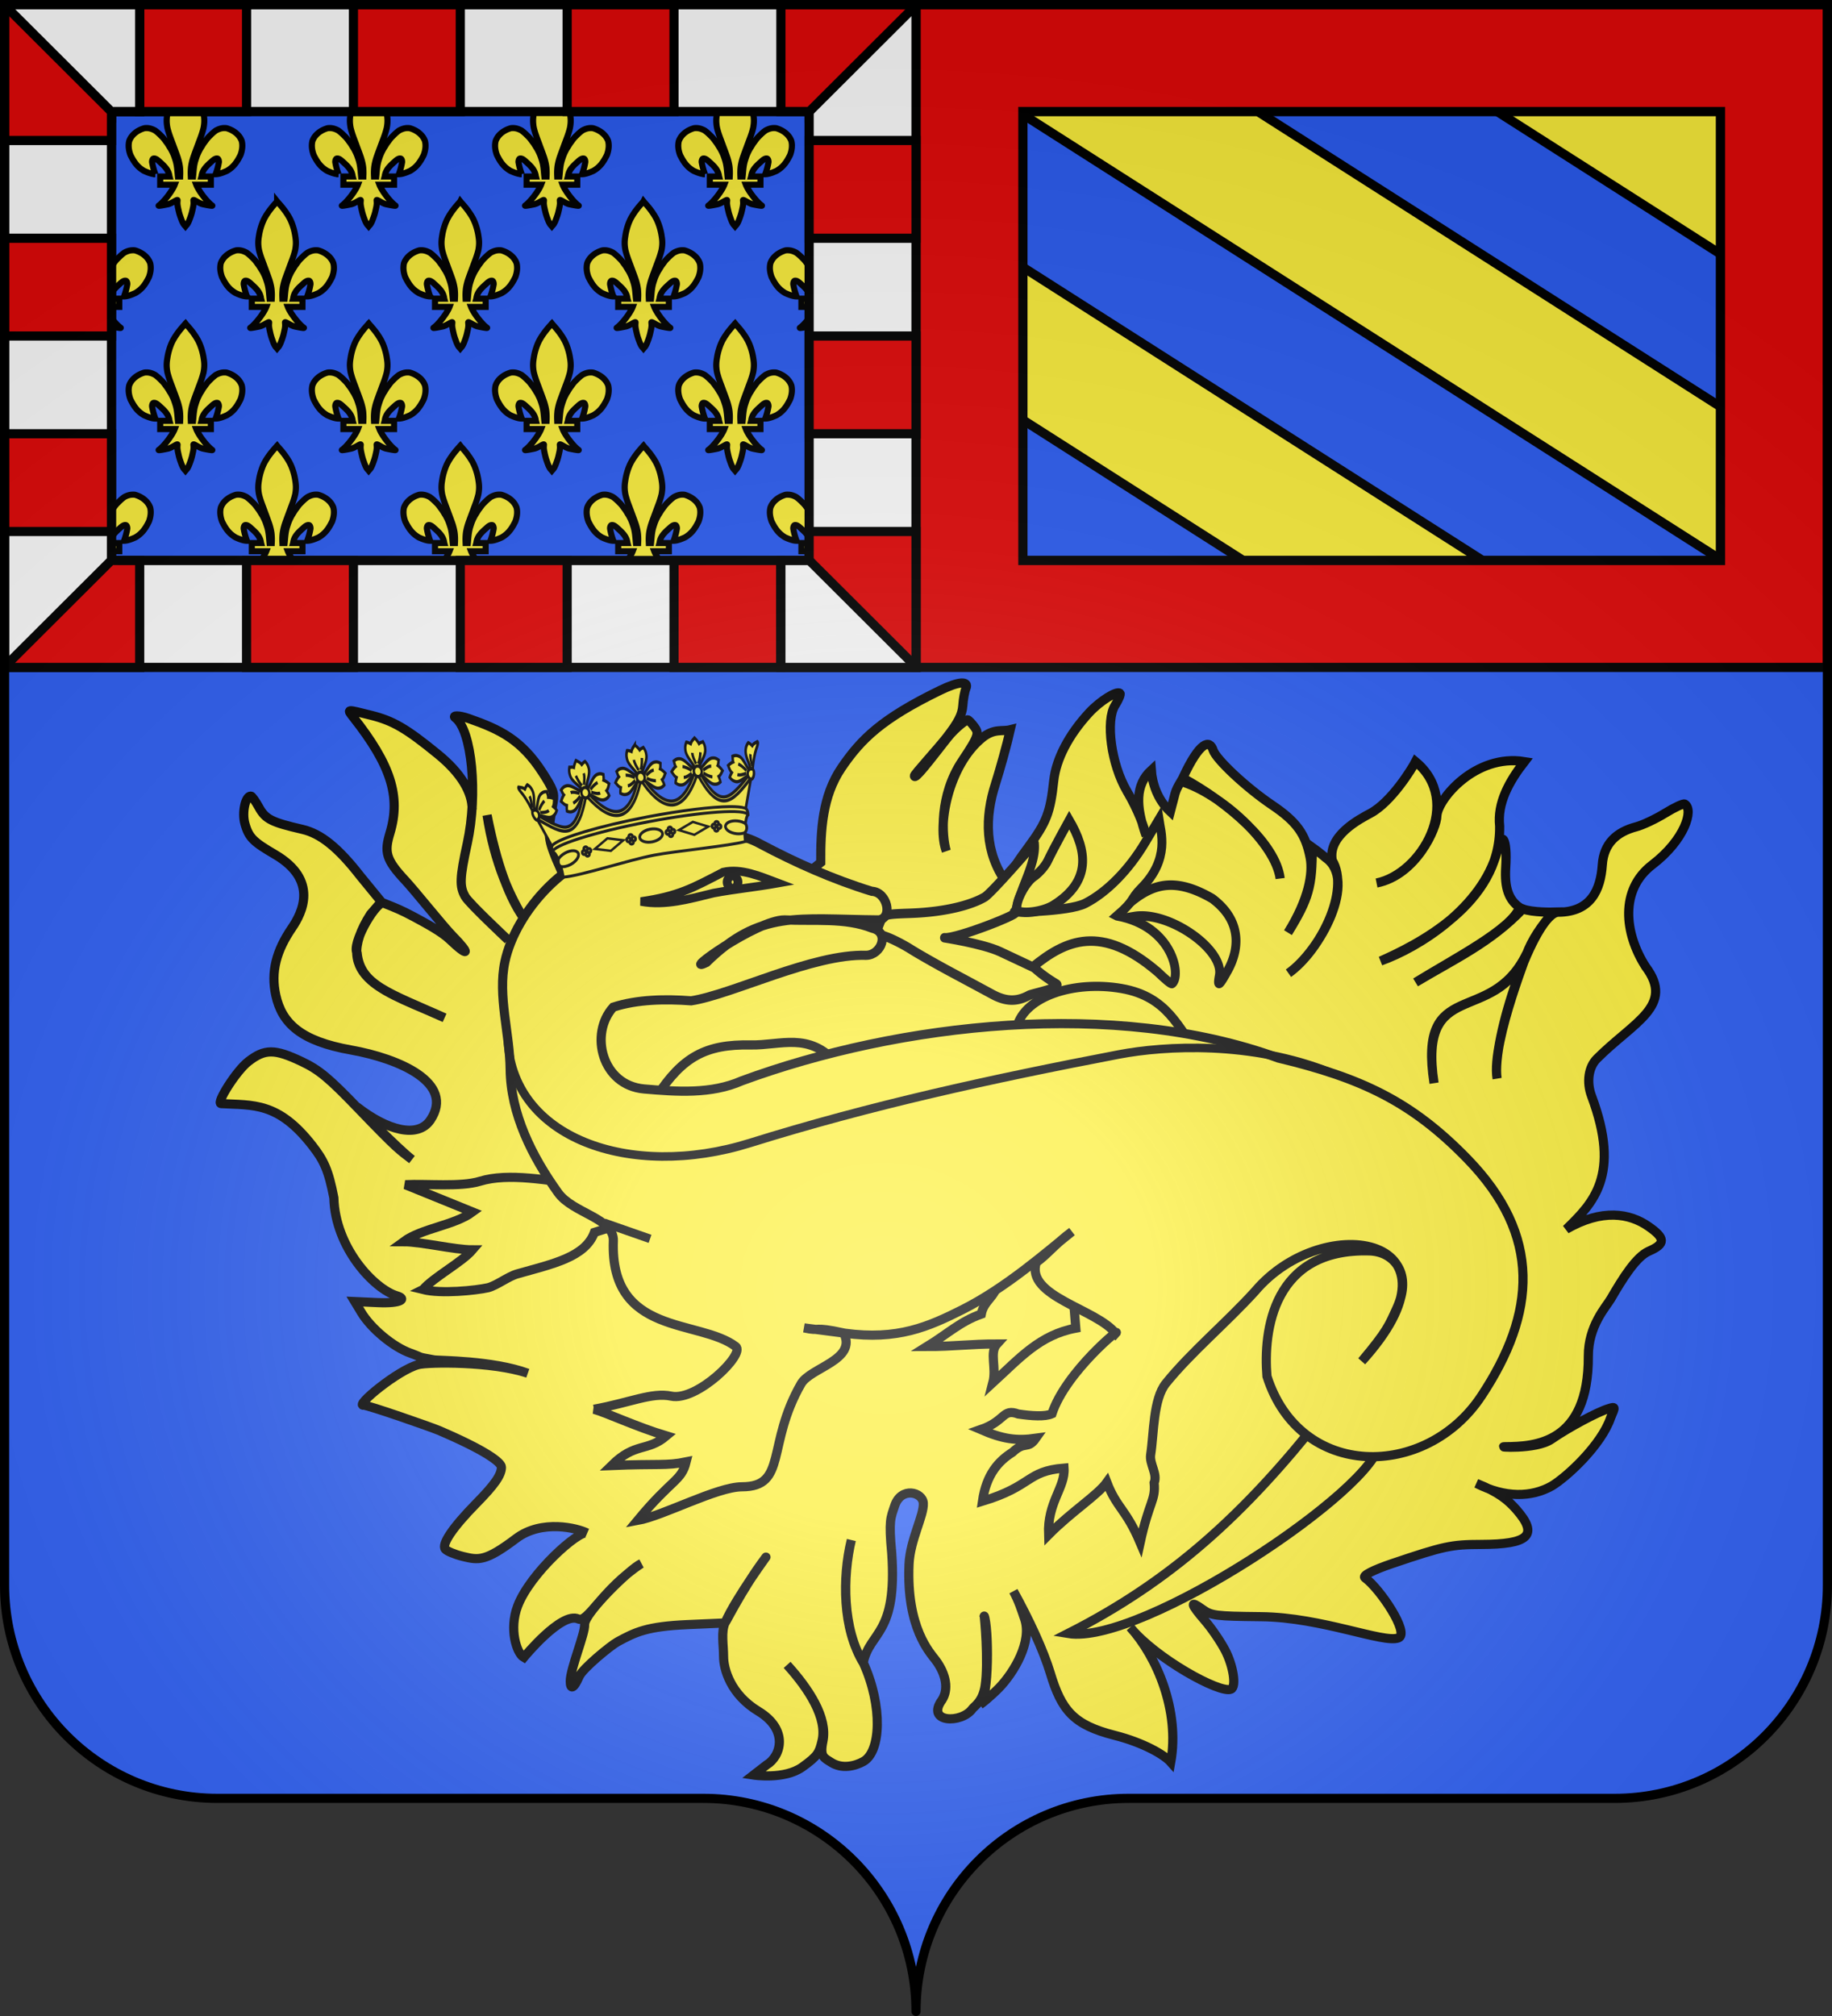 <svg xmlns="http://www.w3.org/2000/svg" xmlns:xlink="http://www.w3.org/1999/xlink" height="660" width="600" version="1.0"><rect width="100%" height="100%" fill="#333333" stroke="none"/><defs><linearGradient id="b"><stop style="stop-color:white;stop-opacity:.314" offset="0"/><stop offset=".19" style="stop-color:white;stop-opacity:.251"/><stop style="stop-color:#6b6b6b;stop-opacity:.125" offset=".6"/><stop style="stop-color:black;stop-opacity:.125" offset="1"/></linearGradient><linearGradient id="a"><stop offset="0" style="stop-color:#fd0000;stop-opacity:1"/><stop style="stop-color:#e77275;stop-opacity:.659" offset=".5"/><stop style="stop-color:black;stop-opacity:.323" offset="1"/></linearGradient><radialGradient r="300" fy="200.448" fx="285.186" cy="200.448" cx="285.186" gradientTransform="matrix(1.551 0 0 1.35 -77.894 353.461)" gradientUnits="userSpaceOnUse" id="c" xlink:href="#b"/></defs><g style="display:inline"><g style="fill:#2b5df2"><g style="fill:#2b5df2;stroke:none;display:inline"><path d="M375 860.862c0-38.504 31.203-69.753 69.65-69.753h159.2c38.447 0 69.65-31.25 69.65-69.754V203.862h-597v517.493c0 38.504 31.203 69.754 69.65 69.754h159.2c38.447 0 69.65 31.25 69.65 69.753z" style="fill:#2b5df2;fill-opacity:1;fill-rule:nonzero;stroke:none;stroke-width:3;stroke-linecap:round;stroke-linejoin:round;stroke-miterlimit:4;stroke-dasharray:none;stroke-dashoffset:0;stroke-opacity:1;display:inline" transform="translate(-75 -202.362)"/></g></g></g><g style="display:inline"><path style="opacity:1;fill:#2b5df2;fill-opacity:1;fill-rule:nonzero;stroke:#000;stroke-width:3;stroke-linecap:butt;stroke-linejoin:miter;marker:none;marker-start:none;marker-mid:none;marker-end:none;stroke-miterlimit:4;stroke-dasharray:none;stroke-dashoffset:0;stroke-opacity:1;visibility:visible;display:inline;overflow:visible" d="M36.5 36.5H265v147H36.5z"/><path style="opacity:1;fill:#2b5df2;fill-opacity:1;fill-rule:nonzero;stroke:#000;stroke-width:3;stroke-linecap:butt;stroke-linejoin:miter;marker:none;marker-start:none;marker-mid:none;marker-end:none;stroke-miterlimit:4;stroke-dasharray:none;stroke-dashoffset:0;stroke-opacity:1;visibility:visible;display:inline;overflow:visible" d="M335 36.5h228.5v147H335z"/><g style="display:inline"><path style="opacity:1;fill:#fcef3c;fill-opacity:1;fill-rule:nonzero;stroke:#000;stroke-width:3;stroke-linecap:butt;stroke-linejoin:miter;marker:none;marker-start:none;marker-mid:none;marker-end:none;stroke-miterlimit:4;stroke-dasharray:none;stroke-dashoffset:0;stroke-opacity:1;visibility:visible;display:inline;overflow:visible" d="M412.906 36.5 563.5 132.531v-50L491.312 36.5h-78.406z" transform="rotate(180 449.25 110)"/><path style="opacity:1;fill:#fcef3c;fill-opacity:1;fill-rule:nonzero;stroke:#000;stroke-width:3;stroke-linecap:butt;stroke-linejoin:miter;marker:none;marker-start:none;marker-mid:none;marker-end:none;stroke-miterlimit:4;stroke-dasharray:none;stroke-dashoffset:0;stroke-opacity:1;visibility:visible;display:inline;overflow:visible" d="M335 136.813V183.5h73.188L335 136.812z" transform="rotate(180 449.25 110)"/><path style="opacity:1;fill:#fcef3c;fill-opacity:1;fill-rule:nonzero;stroke:#000;stroke-width:3;stroke-linecap:butt;stroke-linejoin:miter;marker:none;marker-start:none;marker-mid:none;marker-end:none;stroke-miterlimit:4;stroke-dasharray:none;stroke-dashoffset:0;stroke-opacity:1;visibility:visible;display:inline;overflow:visible" d="M335 36.813v50L486.594 183.5H563.5v-.969L335 36.812z" transform="rotate(180 449.25 110)"/></g><path d="M54.938 36.5c-.019.098-.048.22-.063.313-.202 1.317-.505 2.714-.031 5.124.504 2.048 1.115 3.468 1.687 5.032.662 1.806 1.16 3.09 1.688 4.625.57 1.793.716 2.967.75 3.5.094 1.065.066 1.932.031 2.687h-.719c-.192-1.836-.242-3.597-.812-5.375-.496-1.544-.655-2.009-1.563-3.718-.287-.36-.83-1.396-1.25-1.938-.68-.879-.896-1.307-1.625-2.031-.597-.593-1.255-1.287-2.25-2-1.32-.72-2.388-.891-3.468-.75-2.147.597-4.23 2.034-5 4.218-.361 1.501-.135 3.072.406 4.532 1.35 2.784 2.61 4.138 4.437 5.218 1.06.487 2.541 1.088 3.719 1.094a21.131 21.131 0 0 1-1.063-3.937c-.045-.477.143-1.12.5-1.188.55-.105 1.182.318 1.876.969 1.34 1.208 2.762 2.434 3.187 4.25.075.209.065.443.125.656h-3.031v2.688h4.75c-.797 2.087-3.67 5.755-5.219 6.812-.41.28 1.94-.171 3-.406 1.39-.308 3.199-1.81 3.156-1.281-.088 1.096-.056 1.087.063 2.031.37 1.724.47 2.222.937 3.531.221.618.408 1.11.532 1.375.216.467.478.986.906 1.375l.156.188.156-.188c.419-.392.687-.886.907-1.375.12-.267.31-.757.53-1.375.469-1.31.567-1.807.938-3.531.12-.944.15-.935.063-2.031-.043-.528 1.767.973 3.156 1.281 1.06.235 3.41.686 3 .406-1.548-1.057-4.422-4.724-5.219-6.812h4.781V57.78H66c.06-.213.05-.447.125-.656.425-1.816 1.846-3.042 3.188-4.25.693-.65 1.325-1.074 1.874-.969.358.069.546.71.5 1.188a21.131 21.131 0 0 1-1.062 3.937c1.178-.006 2.659-.607 3.719-1.093 1.826-1.081 3.087-2.435 4.437-5.22.54-1.46.767-3.03.406-4.53-.77-2.185-2.853-3.622-5-4.22-1.08-.14-2.148.03-3.468.75-.995.714-1.653 1.408-2.25 2-.73.725-.946 1.153-1.625 2.032-.42.542-.963 1.577-1.25 1.938-.908 1.71-1.067 2.174-1.563 3.718-.57 1.778-.62 3.539-.812 5.375H62.5c-.035-.755-.063-1.622.031-2.687.034-.533.18-1.707.75-3.5.527-1.534 1.026-2.82 1.688-4.625.572-1.564 1.183-2.984 1.687-5.032.474-2.41.17-3.807-.031-5.124-.015-.092-.044-.215-.063-.313H54.938zm60 0c-.019.098-.048.22-.063.313-.202 1.317-.505 2.714-.031 5.124.504 2.048 1.115 3.468 1.687 5.032.662 1.806 1.16 3.09 1.688 4.625.57 1.793.716 2.967.75 3.5.094 1.065.066 1.932.031 2.687h-.719c-.192-1.836-.242-3.597-.812-5.375-.496-1.544-.655-2.009-1.563-3.718-.287-.36-.83-1.396-1.25-1.938-.68-.879-.896-1.307-1.625-2.031-.597-.593-1.255-1.287-2.25-2-1.32-.72-2.388-.891-3.469-.75-2.147.597-4.229 2.034-5 4.218-.36 1.501-.134 3.072.407 4.532 1.35 2.784 2.61 4.138 4.437 5.218 1.06.487 2.541 1.088 3.719 1.094a21.131 21.131 0 0 1-1.063-3.937c-.045-.477.143-1.12.5-1.188.55-.105 1.182.318 1.876.969 1.34 1.208 2.762 2.434 3.187 4.25.075.209.065.443.125.656h-3.031v2.688h4.75c-.797 2.087-3.67 5.755-5.219 6.812-.41.28 1.94-.171 3-.406 1.39-.308 3.199-1.81 3.156-1.281-.088 1.096-.056 1.087.063 2.031.37 1.724.47 2.222.937 3.531.221.618.408 1.11.531 1.375.217.467.48.986.907 1.375l.156.188.156-.188c.419-.392.687-.886.906-1.375.121-.267.31-.757.532-1.375.468-1.31.566-1.807.937-3.531.12-.944.15-.935.063-2.031-.043-.528 1.767.973 3.156 1.281 1.06.235 3.41.686 3 .406-1.548-1.057-4.422-4.724-5.219-6.812h4.781V57.78H126c.06-.213.05-.447.125-.656.425-1.816 1.846-3.042 3.188-4.25.693-.65 1.325-1.074 1.875-.969.357.069.545.71.5 1.188a21.131 21.131 0 0 1-1.063 3.937c1.178-.006 2.659-.607 3.719-1.093 1.826-1.081 3.087-2.435 4.437-5.22.54-1.46.767-3.03.406-4.53-.77-2.185-2.853-3.622-5-4.22-1.08-.14-2.148.03-3.468.75-.995.714-1.653 1.408-2.25 2-.73.725-.946 1.153-1.625 2.032-.42.542-.963 1.577-1.25 1.938-.908 1.71-1.067 2.174-1.563 3.718-.57 1.778-.62 3.539-.812 5.375h-.719c-.035-.755-.063-1.622.031-2.687.034-.533.18-1.707.75-3.5.527-1.534 1.026-2.82 1.688-4.625.572-1.564 1.183-2.984 1.687-5.032.474-2.41.17-3.807-.031-5.124-.015-.092-.044-.215-.063-.313h-11.624zm60 0c-.019.098-.048.22-.063.313-.202 1.317-.505 2.714-.031 5.124.504 2.048 1.115 3.468 1.687 5.032.662 1.806 1.16 3.09 1.688 4.625.57 1.793.716 2.967.75 3.5.094 1.065.066 1.932.031 2.687h-.719c-.192-1.836-.242-3.597-.812-5.375-.496-1.544-.655-2.009-1.563-3.718-.287-.36-.83-1.396-1.25-1.938-.68-.879-.896-1.307-1.625-2.031-.597-.593-1.255-1.287-2.25-2-1.32-.72-2.388-.891-3.469-.75-2.147.597-4.229 2.034-5 4.218-.36 1.501-.134 3.072.407 4.532 1.35 2.784 2.61 4.138 4.437 5.218 1.06.487 2.541 1.088 3.719 1.094a21.13 21.13 0 0 1-1.063-3.937c-.045-.477.143-1.12.5-1.188.55-.105 1.182.318 1.875.969 1.342 1.208 2.763 2.434 3.188 4.25.075.209.065.443.125.656h-3.031v2.688h4.75c-.797 2.087-3.67 5.755-5.219 6.812-.41.28 1.94-.171 3-.406 1.39-.308 3.199-1.81 3.156-1.281-.088 1.096-.056 1.087.063 2.031.37 1.724.47 2.222.937 3.531.221.618.408 1.11.531 1.375.217.467.48.986.907 1.375l.156.188.156-.188c.419-.392.687-.886.906-1.375.121-.267.31-.757.532-1.375.468-1.31.566-1.807.937-3.531.12-.944.15-.935.063-2.031-.043-.528 1.767.973 3.156 1.281 1.06.235 3.41.686 3 .406-1.548-1.057-4.422-4.724-5.219-6.812h4.781V57.78H186c.06-.213.05-.447.125-.656.425-1.816 1.846-3.042 3.188-4.25.693-.65 1.325-1.074 1.875-.969.357.069.545.71.5 1.188a21.13 21.13 0 0 1-1.063 3.937c1.178-.006 2.659-.607 3.719-1.093 1.826-1.081 3.087-2.435 4.437-5.22.54-1.46.767-3.03.406-4.53-.77-2.185-2.853-3.622-5-4.22-1.08-.14-2.148.03-3.468.75-.995.714-1.653 1.408-2.25 2-.73.725-.946 1.153-1.625 2.032-.42.542-.963 1.577-1.25 1.938-.908 1.71-1.067 2.174-1.563 3.718-.57 1.778-.62 3.539-.812 5.375h-.719c-.035-.755-.063-1.622.031-2.687.034-.533.18-1.707.75-3.5.527-1.534 1.026-2.82 1.688-4.625.572-1.564 1.183-2.984 1.687-5.032.474-2.41.17-3.807-.031-5.124-.015-.092-.044-.215-.063-.313h-11.625zm60 0c-.019.098-.048.22-.063.313-.202 1.317-.505 2.714-.031 5.124.504 2.048 1.115 3.468 1.687 5.032.662 1.806 1.16 3.09 1.688 4.625.57 1.793.716 2.967.75 3.5.094 1.065.066 1.932.031 2.687h-.719c-.192-1.836-.242-3.597-.812-5.375-.496-1.544-.655-2.009-1.563-3.718-.287-.36-.83-1.396-1.25-1.938-.68-.879-.896-1.307-1.625-2.031-.597-.593-1.255-1.287-2.25-2-1.32-.72-2.388-.891-3.469-.75-2.147.597-4.229 2.034-5 4.218-.36 1.501-.134 3.072.407 4.532 1.35 2.784 2.61 4.138 4.437 5.218 1.06.487 2.541 1.088 3.719 1.094a21.131 21.131 0 0 1-1.063-3.937c-.045-.477.143-1.12.5-1.188.55-.105 1.182.318 1.875.969 1.342 1.208 2.763 2.434 3.188 4.25.075.209.065.443.125.656h-3.031v2.688h4.75c-.797 2.087-3.67 5.755-5.219 6.812-.41.28 1.94-.171 3-.406 1.39-.308 3.199-1.81 3.156-1.281-.088 1.096-.056 1.087.063 2.031.37 1.724.47 2.222.937 3.531.221.618.408 1.11.531 1.375.217.467.48.986.907 1.375l.156.188.156-.188c.419-.392.687-.886.906-1.375.121-.267.31-.757.532-1.375.468-1.31.566-1.807.937-3.531.12-.944.15-.935.063-2.031-.043-.528 1.767.973 3.156 1.281 1.06.235 3.41.686 3 .406-1.548-1.057-4.422-4.724-5.219-6.812h4.781V57.78H246c.06-.213.05-.447.125-.656.425-1.816 1.846-3.042 3.188-4.25.693-.65 1.325-1.074 1.875-.969.357.069.545.71.5 1.188a21.131 21.131 0 0 1-1.063 3.937c1.178-.006 2.659-.607 3.719-1.093 1.826-1.081 3.087-2.435 4.437-5.22.54-1.46.767-3.03.406-4.53-.77-2.185-2.853-3.622-5-4.22-1.08-.14-2.148.03-3.468.75-.995.714-1.653 1.408-2.25 2-.73.725-.946 1.153-1.625 2.032-.42.542-.963 1.577-1.25 1.938-.908 1.71-1.067 2.174-1.563 3.718-.57 1.778-.62 3.539-.812 5.375h-.719c-.035-.755-.063-1.622.031-2.687.034-.533.18-1.707.75-3.5.527-1.534 1.026-2.82 1.688-4.625.572-1.564 1.183-2.984 1.687-5.032.474-2.41.17-3.807-.031-5.124-.015-.092-.044-.215-.063-.313h-11.625zM90.75 65.906l-.219.281c-1.48 1.615-2.667 3.133-3.625 4.782-1.101 1.848-1.77 4.298-2.031 5.844-.202 1.317-.505 2.714-.031 5.124.504 2.048 1.115 3.468 1.687 5.032.662 1.806 1.16 3.09 1.688 4.625.57 1.793.716 2.967.75 3.5.094 1.065.066 1.932.031 2.687h-.719c-.192-1.836-.242-3.597-.812-5.375-.496-1.544-.655-2.009-1.563-3.719-.287-.36-.83-1.395-1.25-1.937-.68-.879-.896-1.307-1.625-2.031-.597-.593-1.255-1.287-2.25-2-1.32-.72-2.388-.891-3.469-.75-2.146.597-4.229 2.034-5 4.219-.36 1.5-.134 3.07.407 4.53 1.35 2.785 2.61 4.139 4.437 5.22 1.06.486 2.541 1.087 3.719 1.093a21.13 21.13 0 0 1-1.063-3.937c-.045-.477.143-1.12.5-1.188.55-.105 1.182.318 1.876.969 1.34 1.208 2.762 2.434 3.187 4.25.075.209.065.443.125.656h-3.031v2.688h4.75c-.797 2.088-3.67 5.755-5.219 6.812-.41.28 1.94-.171 3-.406 1.39-.308 3.199-1.81 3.156-1.281-.088 1.096-.056 1.087.063 2.031.37 1.724.47 2.222.937 3.531.221.618.408 1.11.531 1.375.217.467.48.986.907 1.375l.156.188.156-.188c.419-.392.687-.886.906-1.375.121-.267.31-.757.532-1.375.468-1.31.566-1.807.937-3.531.12-.944.15-.935.063-2.031-.043-.528 1.767.973 3.156 1.281 1.06.235 3.41.686 3 .406-1.548-1.057-4.422-4.725-5.219-6.812h4.781V97.78H96c.06-.213.05-.447.125-.656.425-1.816 1.846-3.042 3.188-4.25.693-.65 1.325-1.074 1.874-.969.358.069.546.71.5 1.188a21.131 21.131 0 0 1-1.062 3.937c1.178-.006 2.659-.607 3.719-1.094 1.826-1.08 3.087-2.434 4.437-5.218.54-1.46.767-3.03.406-4.531-.77-2.185-2.853-3.622-5-4.22-1.08-.14-2.148.03-3.468.75-.995.714-1.653 1.408-2.25 2-.73.725-.946 1.153-1.625 2.032-.42.542-.963 1.577-1.25 1.938-.908 1.71-1.067 2.174-1.563 3.718-.57 1.778-.62 3.539-.812 5.375H92.5c-.035-.755-.063-1.622.031-2.687.034-.533.18-1.707.75-3.5.527-1.534 1.026-2.82 1.688-4.625.572-1.564 1.183-2.984 1.687-5.031.474-2.411.17-3.808-.031-5.126-.26-1.545-.93-3.995-2.031-5.843-.954-1.642-2.122-3.144-3.594-4.75l-.25-.313zm60 0-.219.281c-1.48 1.615-2.667 3.133-3.625 4.782-1.101 1.848-1.77 4.298-2.031 5.844-.202 1.317-.505 2.714-.031 5.124.504 2.048 1.115 3.468 1.687 5.032.662 1.806 1.16 3.09 1.688 4.625.57 1.793.716 2.967.75 3.5.094 1.065.066 1.932.031 2.687h-.719c-.192-1.836-.242-3.597-.812-5.375-.496-1.544-.655-2.009-1.563-3.719-.287-.36-.83-1.395-1.25-1.937-.68-.879-.896-1.307-1.625-2.031-.597-.593-1.255-1.287-2.25-2-1.32-.72-2.388-.891-3.469-.75-2.147.597-4.229 2.034-5 4.219-.36 1.5-.134 3.07.407 4.53 1.35 2.785 2.61 4.139 4.437 5.22 1.06.486 2.541 1.087 3.719 1.093a21.13 21.13 0 0 1-1.063-3.937c-.045-.477.143-1.12.5-1.188.55-.105 1.182.318 1.875.969 1.342 1.208 2.763 2.434 3.188 4.25.075.209.065.443.125.656h-3.031v2.688h4.75c-.797 2.088-3.67 5.755-5.219 6.812-.41.28 1.94-.171 3-.406 1.39-.308 3.199-1.81 3.156-1.281-.088 1.096-.056 1.087.063 2.031.37 1.724.47 2.222.937 3.531.221.618.408 1.11.531 1.375.217.467.48.986.907 1.375l.156.188.156-.188c.419-.392.687-.886.906-1.375.121-.267.31-.757.532-1.375.468-1.31.566-1.807.937-3.531.12-.944.15-.935.063-2.031-.043-.528 1.767.973 3.156 1.281 1.06.235 3.41.686 3 .406-1.548-1.057-4.422-4.725-5.219-6.812h4.781V97.78H156c.06-.213.05-.447.125-.656.425-1.816 1.846-3.042 3.188-4.25.693-.65 1.325-1.074 1.875-.969.357.069.545.71.5 1.188a21.13 21.13 0 0 1-1.063 3.937c1.178-.006 2.659-.607 3.719-1.094 1.826-1.08 3.087-2.434 4.437-5.218.54-1.46.767-3.03.406-4.531-.77-2.185-2.853-3.622-5-4.22-1.08-.14-2.148.03-3.468.75-.995.714-1.653 1.408-2.25 2-.73.725-.946 1.153-1.625 2.032-.42.542-.963 1.577-1.25 1.938-.908 1.71-1.067 2.174-1.563 3.718-.57 1.778-.62 3.539-.812 5.375h-.719c-.035-.755-.063-1.622.031-2.687.034-.533.18-1.707.75-3.5.527-1.534 1.026-2.82 1.688-4.625.572-1.564 1.183-2.984 1.687-5.031.474-2.411.17-3.808-.031-5.126-.26-1.545-.93-3.995-2.031-5.843-.954-1.642-2.122-3.144-3.594-4.75l-.25-.313zm60 0-.219.281c-1.48 1.615-2.667 3.133-3.625 4.782-1.101 1.848-1.77 4.298-2.031 5.844-.202 1.317-.505 2.714-.031 5.124.504 2.048 1.115 3.468 1.687 5.032.662 1.806 1.16 3.09 1.688 4.625.57 1.793.716 2.967.75 3.5.094 1.065.066 1.932.031 2.687h-.719c-.192-1.836-.242-3.597-.812-5.375-.496-1.544-.655-2.009-1.563-3.719-.287-.36-.83-1.395-1.25-1.937-.68-.879-.896-1.307-1.625-2.031-.597-.593-1.255-1.287-2.25-2-1.32-.72-2.388-.891-3.469-.75-2.147.597-4.229 2.034-5 4.219-.36 1.5-.134 3.07.407 4.53 1.35 2.785 2.61 4.139 4.437 5.22 1.06.486 2.541 1.087 3.719 1.093a21.13 21.13 0 0 1-1.063-3.937c-.045-.477.143-1.12.5-1.188.55-.105 1.182.318 1.875.969 1.342 1.208 2.763 2.434 3.188 4.25.075.209.065.443.125.656h-3.031v2.688h4.75c-.797 2.088-3.67 5.755-5.219 6.812-.41.28 1.94-.171 3-.406 1.39-.308 3.199-1.81 3.156-1.281-.088 1.096-.056 1.087.063 2.031.37 1.724.47 2.222.937 3.531.221.618.408 1.11.531 1.375.217.467.48.986.907 1.375l.156.188.156-.188c.419-.392.687-.886.906-1.375.121-.267.31-.757.532-1.375.468-1.31.566-1.807.937-3.531.12-.944.15-.935.063-2.031-.043-.528 1.767.973 3.156 1.281 1.06.235 3.41.686 3 .406-1.548-1.057-4.422-4.725-5.219-6.812h4.781V97.78H216c.06-.213.05-.447.125-.656.425-1.816 1.846-3.042 3.188-4.25.693-.65 1.325-1.074 1.875-.969.357.069.545.71.5 1.188a21.13 21.13 0 0 1-1.063 3.937c1.178-.006 2.659-.607 3.719-1.094 1.826-1.08 3.087-2.434 4.437-5.218.54-1.46.767-3.03.406-4.531-.77-2.185-2.853-3.622-5-4.22-1.08-.14-2.148.03-3.468.75-.995.714-1.653 1.408-2.25 2-.73.725-.946 1.153-1.625 2.032-.42.542-.963 1.577-1.25 1.938-.908 1.71-1.067 2.174-1.563 3.718-.57 1.778-.62 3.539-.812 5.375h-.719c-.035-.755-.063-1.622.031-2.687.034-.533.18-1.707.75-3.5.527-1.534 1.026-2.82 1.688-4.625.572-1.564 1.183-2.984 1.687-5.031.474-2.411.17-3.808-.031-5.126-.26-1.545-.93-3.995-2.031-5.843-.954-1.642-2.122-3.144-3.594-4.75l-.25-.313zM36.5 76.22V82.5c.051-.189.107-.362.156-.563.474-2.41.17-3.807-.031-5.124-.03-.175-.085-.399-.125-.594zm228.5 0c-.04.195-.096.419-.125.594-.202 1.317-.505 2.714-.031 5.124.05.2.105.374.156.563v-6.281zM43.375 81.938c-.818.022-1.666.24-2.656.78-.995.714-1.653 1.408-2.25 2-.73.725-.946 1.153-1.625 2.032a7.616 7.616 0 0 0-.344.5v8.875c.623-1.29 1.735-2.28 2.813-3.25.693-.65 1.325-1.074 1.874-.969.358.069.546.71.5 1.188a21.131 21.131 0 0 1-1.062 3.937c1.178-.006 2.659-.607 3.719-1.094 1.826-1.08 3.087-2.434 4.437-5.218.54-1.46.767-3.03.407-4.531-.771-2.185-2.854-3.622-5-4.22a5.161 5.161 0 0 0-.813-.03zm214.75 0a5.161 5.161 0 0 0-.813.03c-2.147.598-4.229 2.035-5 4.22-.36 1.5-.134 3.07.407 4.53 1.35 2.785 2.61 4.139 4.437 5.22 1.06.486 2.541 1.087 3.719 1.093a21.132 21.132 0 0 1-1.063-3.937c-.045-.477.143-1.12.5-1.188.55-.105 1.182.318 1.875.969 1.078.97 2.19 1.96 2.813 3.25V87.25a7.616 7.616 0 0 0-.344-.5c-.68-.879-.896-1.307-1.625-2.031-.597-.593-1.255-1.287-2.25-2-.99-.54-1.838-.76-2.656-.781zM36.5 97.78v2.688h2.563V97.78H36.5zm225.969 0v2.688H265V97.78h-2.531zM36.5 104.125v2.75c1.06.235 3.41.686 3 .406-.799-.545-1.963-1.797-3-3.156zm228.5 0c-1.037 1.36-2.201 2.61-3 3.156-.41.28 1.94-.171 3-.406v-2.75zm-204.25 1.781-.219.281c-1.48 1.615-2.667 3.133-3.625 4.782-1.101 1.848-1.77 4.298-2.031 5.844-.202 1.317-.505 2.714-.031 5.124.504 2.048 1.115 3.468 1.687 5.032.662 1.806 1.16 3.09 1.688 4.625.57 1.793.716 2.967.75 3.5.094 1.065.066 1.932.031 2.687h-.719c-.192-1.836-.242-3.597-.812-5.375-.496-1.544-.655-2.008-1.563-3.719-.287-.36-.83-1.395-1.25-1.937-.68-.879-.896-1.307-1.625-2.031-.597-.593-1.255-1.287-2.25-2-1.32-.72-2.388-.891-3.468-.75-2.147.597-4.23 2.034-5 4.219-.361 1.5-.135 3.07.406 4.53 1.35 2.785 2.61 4.139 4.437 5.22 1.06.486 2.541 1.087 3.719 1.093a21.13 21.13 0 0 1-1.063-3.937c-.045-.477.143-1.12.5-1.188.55-.105 1.182.318 1.876.969 1.34 1.208 2.762 2.434 3.187 4.25.075.209.065.443.125.656h-3.031v2.688h4.75c-.797 2.087-3.67 5.755-5.219 6.812-.41.28 1.94-.171 3-.406 1.39-.308 3.199-1.81 3.156-1.281-.088 1.096-.056 1.087.063 2.031.37 1.724.47 2.222.937 3.531.221.618.408 1.11.532 1.375.216.467.478.986.906 1.375l.156.188.156-.188c.419-.392.687-.886.907-1.375.12-.267.31-.757.53-1.375.469-1.31.567-1.807.938-3.531.12-.944.15-.935.063-2.031-.043-.528 1.767.973 3.156 1.281 1.06.235 3.41.686 3 .406-1.548-1.057-4.422-4.725-5.219-6.812h4.781v-2.688H66c.06-.213.05-.447.125-.656.425-1.816 1.846-3.042 3.188-4.25.693-.65 1.325-1.074 1.874-.969.358.069.546.71.5 1.188a21.13 21.13 0 0 1-1.062 3.937c1.178-.006 2.659-.607 3.719-1.094 1.826-1.08 3.087-2.434 4.437-5.218.54-1.46.767-3.03.406-4.531-.77-2.185-2.853-3.622-5-4.22-1.08-.14-2.148.03-3.468.75-.995.714-1.653 1.408-2.25 2-.73.725-.946 1.153-1.625 2.032-.42.542-.963 1.577-1.25 1.938-.908 1.71-1.067 2.174-1.563 3.718-.57 1.778-.62 3.539-.812 5.375H62.5c-.035-.755-.063-1.622.031-2.687.034-.533.18-1.707.75-3.5.527-1.534 1.026-2.82 1.688-4.625.572-1.564 1.183-2.984 1.687-5.031.474-2.411.17-3.808-.031-5.126-.26-1.545-.93-3.995-2.031-5.843-.954-1.642-2.122-3.144-3.594-4.75l-.25-.313zm60 0-.219.281c-1.48 1.615-2.667 3.133-3.625 4.782-1.101 1.848-1.77 4.298-2.031 5.844-.202 1.317-.505 2.714-.031 5.124.504 2.048 1.115 3.468 1.687 5.032.662 1.806 1.16 3.09 1.688 4.625.57 1.793.716 2.967.75 3.5.094 1.065.066 1.932.031 2.687h-.719c-.192-1.836-.242-3.597-.812-5.375-.496-1.544-.655-2.008-1.563-3.719-.287-.36-.83-1.395-1.25-1.937-.68-.879-.896-1.307-1.625-2.031-.597-.593-1.255-1.287-2.25-2-1.32-.72-2.388-.891-3.469-.75-2.147.597-4.229 2.034-5 4.219-.36 1.5-.134 3.07.407 4.53 1.35 2.785 2.61 4.139 4.437 5.22 1.06.486 2.541 1.087 3.719 1.093a21.13 21.13 0 0 1-1.063-3.937c-.045-.477.143-1.12.5-1.188.55-.105 1.182.318 1.876.969 1.34 1.208 2.762 2.434 3.187 4.25.075.209.065.443.125.656h-3.031v2.688h4.75c-.797 2.087-3.67 5.755-5.219 6.812-.41.28 1.94-.171 3-.406 1.39-.308 3.199-1.81 3.156-1.281-.088 1.096-.056 1.087.063 2.031.37 1.724.47 2.222.937 3.531.221.618.408 1.11.531 1.375.217.467.48.986.907 1.375l.156.188.156-.188c.419-.392.687-.886.906-1.375.121-.267.31-.757.532-1.375.468-1.31.566-1.807.937-3.531.12-.944.15-.935.063-2.031-.043-.528 1.767.973 3.156 1.281 1.06.235 3.41.686 3 .406-1.548-1.057-4.422-4.725-5.219-6.812h4.781v-2.688H126c.06-.213.05-.447.125-.656.425-1.816 1.846-3.042 3.188-4.25.693-.65 1.325-1.074 1.875-.969.357.069.545.71.5 1.188a21.13 21.13 0 0 1-1.063 3.937c1.178-.006 2.659-.607 3.719-1.094 1.826-1.08 3.087-2.434 4.437-5.218.54-1.46.767-3.03.406-4.531-.77-2.185-2.853-3.622-5-4.22-1.08-.14-2.148.03-3.468.75-.995.714-1.653 1.408-2.25 2-.73.725-.946 1.153-1.625 2.032-.42.542-.963 1.577-1.25 1.938-.908 1.71-1.067 2.174-1.563 3.718-.57 1.778-.62 3.539-.812 5.375h-.719c-.035-.755-.063-1.622.031-2.687.034-.533.18-1.707.75-3.5.527-1.534 1.026-2.82 1.688-4.625.572-1.564 1.183-2.984 1.687-5.031.474-2.411.17-3.808-.031-5.126-.26-1.545-.93-3.995-2.031-5.843-.954-1.642-2.122-3.144-3.594-4.75l-.25-.313zm60 0-.219.281c-1.48 1.615-2.667 3.133-3.625 4.782-1.101 1.848-1.77 4.298-2.031 5.844-.202 1.317-.505 2.714-.031 5.124.504 2.048 1.115 3.468 1.687 5.032.662 1.806 1.16 3.09 1.688 4.625.57 1.793.716 2.967.75 3.5.094 1.065.066 1.932.031 2.687h-.719c-.192-1.836-.242-3.597-.812-5.375-.496-1.544-.655-2.008-1.563-3.719-.287-.36-.83-1.395-1.25-1.937-.68-.879-.896-1.307-1.625-2.031-.597-.593-1.255-1.287-2.25-2-1.32-.72-2.388-.891-3.469-.75-2.147.597-4.229 2.034-5 4.219-.36 1.5-.134 3.07.407 4.53 1.35 2.785 2.61 4.139 4.437 5.22 1.06.486 2.541 1.087 3.719 1.093a21.13 21.13 0 0 1-1.063-3.937c-.045-.477.143-1.12.5-1.188.55-.105 1.182.318 1.875.969 1.342 1.208 2.763 2.434 3.188 4.25.075.209.065.443.125.656h-3.031v2.688h4.75c-.797 2.087-3.67 5.755-5.219 6.812-.41.28 1.94-.171 3-.406 1.39-.308 3.199-1.81 3.156-1.281-.088 1.096-.056 1.087.063 2.031.37 1.724.47 2.222.937 3.531.221.618.408 1.11.531 1.375.217.467.48.986.907 1.375l.156.188.156-.188c.419-.392.687-.886.906-1.375.121-.267.31-.757.532-1.375.468-1.31.566-1.807.937-3.531.12-.944.15-.935.063-2.031-.043-.528 1.767.973 3.156 1.281 1.06.235 3.41.686 3 .406-1.548-1.057-4.422-4.725-5.219-6.812h4.781v-2.688H186c.06-.213.05-.447.125-.656.425-1.816 1.846-3.042 3.188-4.25.693-.65 1.325-1.074 1.875-.969.357.069.545.71.5 1.188a21.13 21.13 0 0 1-1.063 3.937c1.178-.006 2.659-.607 3.719-1.094 1.826-1.08 3.087-2.434 4.437-5.218.54-1.46.767-3.03.406-4.531-.77-2.185-2.853-3.622-5-4.22-1.08-.14-2.148.03-3.468.75-.995.714-1.653 1.408-2.25 2-.73.725-.946 1.153-1.625 2.032-.42.542-.963 1.577-1.25 1.938-.908 1.71-1.067 2.174-1.563 3.718-.57 1.778-.62 3.539-.812 5.375h-.719c-.035-.755-.063-1.622.031-2.687.034-.533.18-1.707.75-3.5.527-1.534 1.026-2.82 1.688-4.625.572-1.564 1.183-2.984 1.687-5.031.474-2.411.17-3.808-.031-5.126-.26-1.545-.93-3.995-2.031-5.843-.954-1.642-2.122-3.144-3.594-4.75l-.25-.313zm60 0-.219.281c-1.48 1.615-2.667 3.133-3.625 4.782-1.101 1.848-1.77 4.298-2.031 5.844-.202 1.317-.505 2.714-.031 5.124.504 2.048 1.115 3.468 1.687 5.032.662 1.806 1.16 3.09 1.688 4.625.57 1.793.716 2.967.75 3.5.094 1.065.066 1.932.031 2.687h-.719c-.192-1.836-.242-3.597-.812-5.375-.496-1.544-.655-2.008-1.563-3.719-.287-.36-.83-1.395-1.25-1.937-.68-.879-.896-1.307-1.625-2.031-.597-.593-1.255-1.287-2.25-2-1.32-.72-2.388-.891-3.469-.75-2.147.597-4.229 2.034-5 4.219-.36 1.5-.134 3.07.407 4.53 1.35 2.785 2.61 4.139 4.437 5.22 1.06.486 2.541 1.087 3.719 1.093a21.13 21.13 0 0 1-1.063-3.937c-.045-.477.143-1.12.5-1.188.55-.105 1.182.318 1.875.969 1.342 1.208 2.763 2.434 3.188 4.25.075.209.065.443.125.656h-3.031v2.688h4.75c-.797 2.087-3.67 5.755-5.219 6.812-.41.28 1.94-.171 3-.406 1.39-.308 3.199-1.81 3.156-1.281-.088 1.096-.056 1.087.063 2.031.37 1.724.47 2.222.937 3.531.221.618.408 1.11.531 1.375.217.467.48.986.907 1.375l.156.188.156-.188c.419-.392.687-.886.906-1.375.121-.267.31-.757.532-1.375.468-1.31.566-1.807.937-3.531.12-.944.15-.935.063-2.031-.043-.528 1.767.973 3.156 1.281 1.06.235 3.41.686 3 .406-1.548-1.057-4.422-4.725-5.219-6.812h4.781v-2.688H246c.06-.213.05-.447.125-.656.425-1.816 1.846-3.042 3.188-4.25.693-.65 1.325-1.074 1.875-.969.357.069.545.71.5 1.188a21.13 21.13 0 0 1-1.063 3.937c1.178-.006 2.659-.607 3.719-1.094 1.826-1.08 3.087-2.434 4.437-5.218.54-1.46.767-3.03.406-4.531-.77-2.185-2.853-3.622-5-4.22-1.08-.14-2.148.03-3.468.75-.995.714-1.653 1.408-2.25 2-.73.725-.946 1.153-1.625 2.032-.42.542-.963 1.577-1.25 1.938-.908 1.71-1.067 2.174-1.563 3.718-.57 1.778-.62 3.539-.812 5.375h-.719c-.035-.755-.063-1.622.031-2.687.034-.533.18-1.707.75-3.5.527-1.534 1.026-2.82 1.688-4.625.572-1.564 1.183-2.984 1.687-5.031.474-2.411.17-3.808-.031-5.126-.26-1.545-.93-3.995-2.031-5.843-.954-1.642-2.122-3.144-3.594-4.75l-.25-.313zm-150 40-.219.281c-1.48 1.615-2.667 3.133-3.625 4.782-1.101 1.848-1.77 4.298-2.031 5.844-.202 1.317-.505 2.714-.031 5.125.504 2.047 1.115 3.467 1.687 5.03.662 1.807 1.16 3.092 1.688 4.626.57 1.793.716 2.967.75 3.5.094 1.065.066 1.932.031 2.687h-.719c-.192-1.836-.242-3.597-.812-5.375-.496-1.544-.655-2.008-1.563-3.719-.287-.36-.83-1.395-1.25-1.937-.68-.879-.896-1.307-1.625-2.031-.597-.593-1.255-1.287-2.25-2-1.32-.72-2.388-.891-3.469-.75-2.146.597-4.229 2.034-5 4.219-.36 1.5-.134 3.07.407 4.53 1.35 2.785 2.61 4.139 4.437 5.22 1.06.486 2.541 1.087 3.719 1.093a21.13 21.13 0 0 1-1.063-3.937c-.045-.477.143-1.12.5-1.188.55-.105 1.182.318 1.876.969 1.34 1.208 2.762 2.434 3.187 4.25.075.209.065.443.125.656h-3.031v2.688h4.75c-.324.849-1 1.941-1.781 3.031h10.624c-.782-1.09-1.457-2.182-1.78-3.031h4.78v-2.688H96c.06-.213.05-.447.125-.656.425-1.816 1.846-3.042 3.188-4.25.693-.65 1.325-1.074 1.874-.969.358.069.546.71.5 1.188a21.13 21.13 0 0 1-1.062 3.937c1.178-.006 2.659-.607 3.719-1.094 1.826-1.08 3.087-2.434 4.437-5.218.54-1.46.767-3.03.406-4.531-.77-2.185-2.853-3.622-5-4.22-1.08-.14-2.148.03-3.468.75-.995.714-1.653 1.408-2.25 2-.73.725-.946 1.154-1.625 2.032-.42.542-.963 1.577-1.25 1.938-.908 1.71-1.067 2.174-1.563 3.718-.57 1.778-.62 3.539-.812 5.375H92.5c-.035-.755-.063-1.622.031-2.687.034-.533.18-1.707.75-3.5.527-1.534 1.026-2.82 1.688-4.625.572-1.564 1.183-2.984 1.687-5.031.474-2.411.17-3.808-.031-5.125-.26-1.546-.93-3.996-2.031-5.844-.954-1.642-2.122-3.144-3.594-4.75l-.25-.313zm60 0-.219.281c-1.48 1.615-2.667 3.133-3.625 4.782-1.101 1.848-1.77 4.298-2.031 5.844-.202 1.317-.505 2.714-.031 5.125.504 2.047 1.115 3.467 1.687 5.03.662 1.807 1.16 3.092 1.688 4.626.57 1.793.716 2.967.75 3.5.094 1.065.066 1.932.031 2.687h-.719c-.192-1.836-.242-3.597-.812-5.375-.496-1.544-.655-2.008-1.563-3.719-.287-.36-.83-1.395-1.25-1.937-.68-.879-.896-1.307-1.625-2.031-.597-.593-1.255-1.287-2.25-2-1.32-.72-2.388-.891-3.469-.75-2.147.597-4.229 2.034-5 4.219-.36 1.5-.134 3.07.407 4.53 1.35 2.785 2.61 4.139 4.437 5.22 1.06.486 2.541 1.087 3.719 1.093a21.13 21.13 0 0 1-1.063-3.937c-.045-.477.143-1.12.5-1.188.55-.105 1.182.318 1.875.969 1.342 1.208 2.763 2.434 3.188 4.25.075.209.065.443.125.656h-3.031v2.688h4.75c-.324.849-1 1.941-1.781 3.031h10.625c-.783-1.09-1.458-2.182-1.782-3.031h4.781v-2.688H156c.06-.213.05-.447.125-.656.425-1.816 1.846-3.042 3.188-4.25.693-.65 1.325-1.074 1.875-.969.357.069.545.71.5 1.188a21.13 21.13 0 0 1-1.063 3.937c1.178-.006 2.659-.607 3.719-1.094 1.826-1.08 3.087-2.434 4.437-5.218.54-1.46.767-3.03.406-4.531-.77-2.185-2.853-3.622-5-4.22-1.08-.14-2.148.03-3.468.75-.995.714-1.653 1.408-2.25 2-.73.725-.946 1.154-1.625 2.032-.42.542-.963 1.577-1.25 1.938-.908 1.71-1.067 2.174-1.563 3.718-.57 1.778-.62 3.539-.812 5.375h-.719c-.035-.755-.063-1.622.031-2.687.034-.533.18-1.707.75-3.5.527-1.534 1.026-2.82 1.688-4.625.572-1.564 1.183-2.984 1.687-5.031.474-2.411.17-3.808-.031-5.125-.26-1.546-.93-3.996-2.031-5.844-.954-1.642-2.122-3.144-3.594-4.75l-.25-.313zm60 0-.219.281c-1.48 1.615-2.667 3.133-3.625 4.782-1.101 1.848-1.77 4.298-2.031 5.844-.202 1.317-.505 2.714-.031 5.125.504 2.047 1.115 3.467 1.687 5.03.662 1.807 1.16 3.092 1.688 4.626.57 1.793.716 2.967.75 3.5.094 1.065.066 1.932.031 2.687h-.719c-.192-1.836-.242-3.597-.812-5.375-.496-1.544-.655-2.008-1.563-3.719-.287-.36-.83-1.395-1.25-1.937-.68-.879-.896-1.307-1.625-2.031-.597-.593-1.255-1.287-2.25-2-1.32-.72-2.388-.891-3.469-.75-2.147.597-4.229 2.034-5 4.219-.36 1.5-.134 3.07.407 4.53 1.35 2.785 2.61 4.139 4.437 5.22 1.06.486 2.541 1.087 3.719 1.093a21.13 21.13 0 0 1-1.063-3.937c-.045-.477.143-1.12.5-1.188.55-.105 1.182.318 1.875.969 1.342 1.208 2.763 2.434 3.188 4.25.075.209.065.443.125.656h-3.031v2.688h4.75c-.324.849-1 1.941-1.781 3.031h10.625c-.783-1.09-1.458-2.182-1.782-3.031h4.781v-2.688H216c.06-.213.05-.447.125-.656.425-1.816 1.846-3.042 3.188-4.25.693-.65 1.325-1.074 1.875-.969.357.069.545.71.5 1.188a21.13 21.13 0 0 1-1.063 3.937c1.178-.006 2.659-.607 3.719-1.094 1.826-1.08 3.087-2.434 4.437-5.218.54-1.46.767-3.03.406-4.531-.77-2.185-2.853-3.622-5-4.22-1.08-.14-2.148.03-3.468.75-.995.714-1.653 1.408-2.25 2-.73.725-.946 1.154-1.625 2.032-.42.542-.963 1.577-1.25 1.938-.908 1.71-1.067 2.174-1.563 3.718-.57 1.778-.62 3.539-.812 5.375h-.719c-.035-.755-.063-1.622.031-2.687.034-.533.18-1.707.75-3.5.527-1.534 1.026-2.82 1.688-4.625.572-1.564 1.183-2.984 1.687-5.031.474-2.411.17-3.808-.031-5.125-.26-1.546-.93-3.996-2.031-5.844-.954-1.642-2.122-3.144-3.594-4.75l-.25-.313zM36.5 156.22v6.281c.051-.189.107-.362.156-.563.474-2.41.17-3.807-.031-5.125-.03-.174-.085-.398-.125-.593zm228.5 0c-.04.195-.096.419-.125.594-.202 1.317-.505 2.714-.031 5.125.05.2.105.373.156.562v-6.281zm-221.625 5.719c-.818.022-1.666.24-2.656.78-.995.714-1.653 1.408-2.25 2-.73.725-.946 1.154-1.625 2.032a7.619 7.619 0 0 0-.344.5v8.875c.623-1.29 1.735-2.28 2.813-3.25.693-.65 1.325-1.074 1.874-.969.358.069.546.71.5 1.188a21.13 21.13 0 0 1-1.062 3.937c1.178-.006 2.659-.607 3.719-1.094 1.826-1.08 3.087-2.434 4.437-5.218.54-1.46.767-3.03.407-4.531-.771-2.185-2.854-3.622-5-4.22a5.162 5.162 0 0 0-.813-.03zm214.75 0a5.162 5.162 0 0 0-.813.03c-2.147.598-4.229 2.035-5 4.22-.36 1.5-.134 3.07.407 4.53 1.35 2.785 2.61 4.139 4.437 5.22 1.06.486 2.541 1.087 3.719 1.093a21.131 21.131 0 0 1-1.063-3.937c-.045-.477.143-1.12.5-1.188.55-.105 1.182.318 1.875.969 1.078.97 2.19 1.96 2.813 3.25v-8.875a7.618 7.618 0 0 0-.344-.5c-.68-.879-.896-1.307-1.625-2.031-.597-.593-1.255-1.287-2.25-2-.99-.54-1.838-.76-2.656-.781zM36.5 177.78v2.688h2.563v-2.688H36.5zm225.969 0v2.688H265v-2.688h-2.531z" style="fill:#fcef3c;fill-opacity:1;fill-rule:evenodd;stroke:#000;stroke-width:2;stroke-linecap:butt;stroke-linejoin:miter;stroke-miterlimit:4;stroke-dasharray:none;stroke-opacity:1;display:inline"/><path d="M300 1.5v217h298.5V1.5H300zm35 35h228.5v147H335v-147z" style="opacity:1;fill:#e20909;fill-opacity:1;fill-rule:nonzero;stroke:#000;stroke-width:3;stroke-linecap:butt;stroke-linejoin:miter;marker:none;marker-start:none;marker-mid:none;marker-end:none;stroke-miterlimit:4;stroke-dasharray:none;stroke-dashoffset:0;stroke-opacity:1;visibility:visible;display:inline;overflow:visible"/><g style="display:inline"><path style="opacity:1;fill:#fff;fill-opacity:1;fill-rule:nonzero;stroke:#000;stroke-width:3;stroke-linecap:butt;stroke-linejoin:miter;marker:none;marker-start:none;marker-mid:none;marker-end:none;stroke-miterlimit:4;stroke-dasharray:none;stroke-dashoffset:0;stroke-opacity:1;visibility:visible;display:inline;overflow:visible" d="M1.5 1.5v217H300V1.5H1.5zm35 35H265v147H36.5v-147z"/><path style="fill:#e20909;fill-opacity:1;fill-rule:nonzero;stroke:#000;stroke-width:3;stroke-linecap:butt;stroke-linejoin:miter;marker:none;marker-start:none;marker-mid:none;marker-end:none;stroke-miterlimit:4;stroke-dasharray:none;stroke-dashoffset:0;stroke-opacity:1;visibility:visible;display:inline;overflow:visible" d="M1.5 142v32h35v-32h-35z"/><path style="fill:#e20909;fill-opacity:1;fill-rule:nonzero;stroke:#000;stroke-width:3;stroke-linecap:butt;stroke-linejoin:miter;marker:none;marker-start:none;marker-mid:none;marker-end:none;stroke-miterlimit:4;stroke-dasharray:none;stroke-dashoffset:0;stroke-opacity:1;visibility:visible;display:inline;overflow:visible" d="M1.5 78v32h35V78h-35z"/><path style="fill:#e20909;fill-opacity:1;fill-rule:nonzero;stroke:#000;stroke-width:3;stroke-linecap:butt;stroke-linejoin:miter;marker:none;marker-start:none;marker-mid:none;marker-end:none;stroke-miterlimit:4;stroke-dasharray:none;stroke-dashoffset:0;stroke-opacity:1;visibility:visible;display:inline;overflow:visible" d="M265 110v32h35v-32h-35z"/><path style="fill:#e20909;fill-opacity:1;fill-rule:nonzero;stroke:#000;stroke-width:3;stroke-linecap:butt;stroke-linejoin:miter;marker:none;marker-start:none;marker-mid:none;marker-end:none;stroke-miterlimit:4;stroke-dasharray:none;stroke-dashoffset:0;stroke-opacity:1;visibility:visible;display:inline;overflow:visible" d="M265 46v32h35V46h-35z"/><path style="fill:#e20909;fill-opacity:1;fill-rule:nonzero;stroke:#000;stroke-width:3;stroke-linecap:butt;stroke-linejoin:miter;marker:none;marker-start:none;marker-mid:none;marker-end:none;stroke-miterlimit:4;stroke-dasharray:none;stroke-dashoffset:0;stroke-opacity:1;visibility:visible;display:inline;overflow:visible" d="M45.75 1.5v35h35v-35h-35z"/><path style="fill:#e20909;fill-opacity:1;fill-rule:nonzero;stroke:#000;stroke-width:3;stroke-linecap:butt;stroke-linejoin:miter;marker:none;marker-start:none;marker-mid:none;marker-end:none;stroke-miterlimit:4;stroke-dasharray:none;stroke-dashoffset:0;stroke-opacity:1;visibility:visible;display:inline;overflow:visible" d="M115.75 1.5v35h35v-35h-35z"/><path style="fill:#e20909;fill-opacity:1;fill-rule:nonzero;stroke:#000;stroke-width:3;stroke-linecap:butt;stroke-linejoin:miter;marker:none;marker-start:none;marker-mid:none;marker-end:none;stroke-miterlimit:4;stroke-dasharray:none;stroke-dashoffset:0;stroke-opacity:1;visibility:visible;display:inline;overflow:visible" d="M185.75 1.5v35h35v-35h-35z"/><path style="fill:#e20909;fill-opacity:1;fill-rule:nonzero;stroke:#000;stroke-width:3;stroke-linecap:butt;stroke-linejoin:miter;marker:none;marker-start:none;marker-mid:none;marker-end:none;stroke-miterlimit:4;stroke-dasharray:none;stroke-dashoffset:0;stroke-opacity:1;visibility:visible;display:inline;overflow:visible" d="M80.75 183.5v35h35v-35h-35z"/><path style="fill:#e20909;fill-opacity:1;fill-rule:nonzero;stroke:#000;stroke-width:3;stroke-linecap:butt;stroke-linejoin:miter;marker:none;marker-start:none;marker-mid:none;marker-end:none;stroke-miterlimit:4;stroke-dasharray:none;stroke-dashoffset:0;stroke-opacity:1;visibility:visible;display:inline;overflow:visible" d="M150.75 183.5v35h35v-35h-35z"/><path style="fill:#e20909;fill-opacity:1;fill-rule:nonzero;stroke:#000;stroke-width:3;stroke-linecap:butt;stroke-linejoin:miter;marker:none;marker-start:none;marker-mid:none;marker-end:none;stroke-miterlimit:4;stroke-dasharray:none;stroke-dashoffset:0;stroke-opacity:1;visibility:visible;display:inline;overflow:visible" d="M220.75 183.5v35h35v-35h-35z"/><path style="opacity:1;fill:#e20909;fill-opacity:1;fill-rule:nonzero;stroke:#000;stroke-width:3;stroke-linecap:butt;stroke-linejoin:miter;marker:none;marker-start:none;marker-mid:none;marker-end:none;stroke-miterlimit:4;stroke-dasharray:none;stroke-dashoffset:0;stroke-opacity:1;visibility:visible;display:inline;overflow:visible" d="m36.5 183.406-35 34.906v.188h44.25v-35H36.5v-.094z"/><path d="M1.5 1.5V46h35v-9.5h9.25v-35H1.5z" style="opacity:1;fill:#e20909;fill-opacity:1;fill-rule:nonzero;stroke:#000;stroke-width:3;stroke-linecap:butt;stroke-linejoin:miter;marker:none;marker-start:none;marker-mid:none;marker-end:none;stroke-miterlimit:4;stroke-dasharray:none;stroke-dashoffset:0;stroke-opacity:1;visibility:visible;display:inline;overflow:visible"/><path d="M36.5 36.589 1.5 1.683v-.188h44.25v35H36.5v.094z" style="opacity:1;fill:#fff;fill-opacity:1;fill-rule:nonzero;stroke:#000;stroke-width:3;stroke-linecap:butt;stroke-linejoin:miter;marker:none;marker-start:none;marker-mid:none;marker-end:none;stroke-miterlimit:4;stroke-dasharray:none;stroke-dashoffset:0;stroke-opacity:1;visibility:visible;display:inline;overflow:visible"/><g style="display:inline"><path d="M1.5 1.5V46h35v-9.5h9.25v-35H1.5z" style="opacity:1;fill:#e20909;fill-opacity:1;fill-rule:nonzero;stroke:#000;stroke-width:3;stroke-linecap:butt;stroke-linejoin:miter;marker:none;marker-start:none;marker-mid:none;marker-end:none;stroke-miterlimit:4;stroke-dasharray:none;stroke-dashoffset:0;stroke-opacity:1;visibility:visible;display:inline;overflow:visible" transform="rotate(180 150.75 109.998)"/><path d="M36.5 36.589 1.5 1.683v-.188h44.25v35H36.5v.094z" style="opacity:1;fill:#fff;fill-opacity:1;fill-rule:nonzero;stroke:#000;stroke-width:3;stroke-linecap:butt;stroke-linejoin:miter;marker:none;marker-start:none;marker-mid:none;marker-end:none;stroke-miterlimit:4;stroke-dasharray:none;stroke-dashoffset:0;stroke-opacity:1;visibility:visible;display:inline;overflow:visible" transform="rotate(180 150.75 109.998)"/></g><path style="opacity:1;fill:#e20909;fill-opacity:1;fill-rule:nonzero;stroke:#000;stroke-width:3;stroke-linecap:butt;stroke-linejoin:miter;marker:none;marker-start:none;marker-mid:none;marker-end:none;stroke-miterlimit:4;stroke-dasharray:none;stroke-dashoffset:0;stroke-opacity:1;visibility:visible;display:inline;overflow:visible" d="m265 36.594 35-34.907V1.5h-44.25v35H265v.094z"/></g><g style="fill:#fcef3c;fill-opacity:1"><g style="fill:#fcef3c;fill-opacity:1"><path d="m118.497 85.003-4.132-9.41c-2.781-6.783-2.856-8.306-.993-18.593.535-2.953-.09-4.401-3.426-9.594C103 36.596 96.015 33.22 85.739 29.625c-3.37-1.179-5.45-1.014-4.42-.25 5.43 4.022 7.432 24.975 3.94 41.031-2.491 11.449-2.596 14.17-.705 17.5 1.27 2.237 13.427 13.59 14.058 14.215m6.02-5.64c-5.356-8.172-10.508-19.658-12.906-35.231 3.012 15.302 7.136 27.781 13.205 35.325M86.844 59.35c.033-5.58-3.632-11.834-11.192-18.007C65.264 32.86 60.968 30.359 53.75 28.562c-8.097-2.014-8.04-2.163-5.795.688C60.16 44.746 63.552 55.07 59.93 67.094c-1.88 6.24-1.447 8.648 5.06 15.594 2.988 3.19 12.58 15.174 15.433 18.062 6.06 6.133 5.277 7.162-.928 1.219-2.64-2.528-7.721-5.268-11.816-7.469-4.17-2.21-5.383-2.677-10.182-4.594-3.009 1.011-10.152 13.578-8.332 16.533 1.13 10.422 10.305 12.942 28.644 21.164-18.15-8.344-37.802-12.723-24.283-33.884l3.554-4.125-6.884-8.406c-7.222-9.286-12.924-13.89-18.956-15.282-10.1-2.328-12.09-3.334-14.217-7.187C15.896 56.676 14.698 55 14.365 55c-1.796-.008-2.962 5.373-1.953 9.031 1.298 4.703 2.915 6.026 9.894 10.125 14.295 8.395 8.883 19.084 5.54 23.969-5.15 7.526-7.001 14.418-5.315 22.094 2.023 9.211 8.226 14.998 24.591 17.906 15.829 2.812 34.157 10.77 26.065 22.906-4.116 6.172-14.247 3.42-24.144-4.344 0 0 13.623 13.894 18.092 17.313-4.316-3.363-4.119-2.688-17.643-16.75-9.584-9.964-12.781-12.626-18.444-15.313-8.893-4.218-12.082-4.23-17.515-.03-3.947 3.05-10.632 13.685-8.934 13.78 10.517.594 18.7-.651 29.94 13.813 3.77 4.854 5.262 7.983 7.012 17.031.408 16.276 13.189 29.885 20.653 32.094 3.302.977 1.427 2.548-6.18 2.219l-7.621-.344 2.113 3.5c3.157 5.292 10.482 11.366 16.01 13.344 4.672 1.671 1.707 1.142 7.877 2.25 1.439.258 19.038.115 30.648 4.373-11.691-3.936-32.55-3.65-35.77-2.842-6.595 1.655-21.224 13.704-17.932 13.313 1.129-.135 21.978 7.119 24.623 8.25 15.448 6.601 20.461 10.496 20.461 12.03 0 2.532-2.172 5.686-8.165 11.782-7.745 7.877-11.559 13.481-10.214 15.063.562.661 3.144 1.739 5.731 2.375 5.21 1.28 7.469 1.651 17.451-5.875 8.435-6.36 20.11-3.37 23.215-1.813-2.625-.96-18.595 13.119-22.702 23.906-2.909 7.64-.307 15.528 2.017 16.844 0 0 12.347-15.105 17.826-12.597 3.112 1.425 7.77-9.636 20.598-18.09-3.443 1.421-18.702 16.314-18.507 19.906.164 3.044-4.714 14.487-4.707 18.594.004 2.54.972 2.865 2.945-1.625 1.142-2.598 10.262-10.07 12.552-11.313 5.819-3.158 9.538-5.032 22.927-5.625l12.168-.531c-.667 1.979 5.242-10.56 13.288-21.281 1.956-2.607-9.481 12.72-13.192 21.218-1.34 3.07-.48 7.164-.48 11.063 0 4 2.232 12.35 11.367 17.875 10.14 6.132 7.364 14.792 2.753 17.562l-4.322 3.344s10.137 1.582 16.01-2.625c5.098-3.653 5.509-4.674 6.436-8.531 1.803-7.503-4.284-16.978-11.431-24.906 7.106 7.825 13.323 17.254 11.719 25-1.064 5.136.377 5.417 2.754 6.937 3.481 2.226 7.703 1.236 10.502-.313 5.738-3.174 6.396-18.053.056-32.14-6.885-11.14-6.893-28.22-4.001-40.366-3.018 12.196-2.88 29.348 3.913 40.069 2.233-10.346 11.182-8.865 9.318-35.781-1.03-10.823-.322-11.567.96-15.469 2.095-6.372 9.167-4.54 9.383-.875.238 4.038-4.33 12.064-4.675 19.969-.908 20.966 6.943 29.017 8.741 31.437 3.466 4.663 4.254 9.575 2.082 12.969-5.525 7.557 6.426 7.858 9.926 2.937.587-.824 3.355-2.293 4.163-7.468 1.216-7.794-.251-23.251-.31-23.015 1.528 3.75 1.708 26.925-1.388 29.14 2.85-2.018 6.244-5.469 6.244-5.469 5.005-5.18 10.936-15.24 8.39-22.625-1.155-3.348-1.829-5.621-3.65-9.063 5.158 9.294 9.884 19.547 12.071 26.813 3.68 12.224 7.608 16.955 21.07 20.375 9.436 2.398 16.208 6.337 18.379 8.781 3.003-16.803-4.543-34.532-13.256-44.125 8.235 10.095 29.429 21.848 33.012 20.219 1.798-.817.697-7.644-1.889-12.625-1.483-2.857-4.48-7.258-6.66-9.781-4.78-5.533-5.078-6.814-.832-3.75 2.936 2.118 4.279 2.28 19.212 2.437 19.948.21 40.101 8.816 44.988 6.938 3.802-1.461-6.097-16.174-10.983-19.688-.94-.675 2.663-2.523 8.966-4.656 16.837-5.698 19.36-6.235 29.138-6.25 15.271-.024 18.996-2.868 11.496-11.406-2.775-3.159-5.953-5.781-13.065-8.563 9.475 4.812 18.047 4.53 24.592.875 4.894-2.883 16.302-13.37 19.372-22.437 1.55-3.622 1.573-3.615-.768-2.906-3.612 1.093-13.09 6.167-18.636 10-5.161 3.566-19.064 2.468-14.986 2.437 9.19-.069 27.179-.763 27.057-29.625-.041-9.958 5.86-16.188 7.365-18.781 3.874-6.673 8.312-13.805 12.456-15.594 5.522-2.384 5.454-4.28-.288-8.219-5.99-4.108-14.935-5.802-26.77 1.031 8.726-8.51 18.035-17.586 8.294-43.593-1.716-4.582-.982-9.498 1.73-12.219 12.024-12.067 25.682-17.287 15.945-30.188-6.964-10.911-8.462-25.159 2.21-33.312 10.703-8.178 13.64-18.06 10.63-19.875-.438-.264-3.32 1.071-6.404 2.969-3.083 1.897-7.342 3.907-9.478 4.468-6.399 1.682-10.631 5.42-11.11 12.438-.556 8.12-3.675 15.443-14.372 15.526-7.834.061-22.047 41.992-20.082 54.474-2.079-12.407 11.79-45.267 9.561-40.735-11.852 24.103-35.655 7.06-30.215 42.235-5.283-35.035 19.49-18.617 30.209-42.063 1.855-5.049 4.995-9.52 8.792-13.937 0 0-6.778.168-9.92-1.054-10.508 11.032-22.39 16.428-35.132 24.054 12.618-7.783 31.408-17.389 34.049-24.546-3.473-2.431-4.951-6.275-4.527-13.016.635-10.08-1.467-12.18-2.753-5.438-4.97 18.537-25.768 31.603-38.2 36 11.179-5 39.393-18.516 38.968-44.156-.818-7.524 2.993-14.502 8.133-21.125-16.135-2.608-28.422 12.378-28.69 17.75 0 3.852-6.663 19.386-19.756 22 14.794-2.98 28.504-26.742 12.776-39.75-1.072 2.091-7.812 13.16-14.762 16.906-3.615 1.949-14.041 7.307-12.52 15.438 5.968 9.91-3.997 29.589-14.345 36.937 10.423-7.33 22.755-30.406 12.185-37.79 0 0-2.01-1.756-4.404-3.46.054 12.838-1.091 16.844-7.94 27.969 6.787-10.923 8.25-19.393 7.268-24.5-1.494-7.772-4.421-11.84-12.488-17.281-8.38-5.654-18.299-14.896-19.308-18-1.114-3.424-4.267-3.038-9.923 9.139 14.68 8.002 30.446 21.335 31.889 32.923-1.558-11.648-19.808-28.156-32.533-31.781-2.195 3.678-1.706 3.595-3.426 9.937-4.34-4.05-5.939-9.473-6.244-13.656-5.241 4.828-5.155 11.756-1.697 21.5-.576-2.614-2.456-8.113-6.244-14.531-5.24-8.878-7.078-23.198-3.939-28.157 1.192-1.88 1.927-3.65 1.633-3.937-1-.976-6.531 2.472-10.086 6.313-6.722 7.261-10.857 15.23-11.623 22.312-1.124 10.383-2.32 13.512-8.261 21.594-3.08 4.189-5.313 7.197-7.173 11.875-7.27-10.021-7.174-21.544-3.65-32.469 1.33-4.125 3.866-13.215 4.867-17.719-2.702.677-5.17-.497-9.062 2.532-11.39 9.165-14.999 29.217-11.912 37.187-1.483-4.94-2.342-18.235 5.188-29.5 5.636-8.431 5.552-9.09 3.97-11.219-.91-1.224-1.89-2.232-2.177-2.25-.288-.017-3.793 2.325-6.7 6.038-5.785 7.386-10.72 13.902-10.72 12.306 0-.557 7.607-8.847 10.44-12.469 3.861-4.937 5.218-7.564 5.41-10.5.143-2.153.607-4.693 1.026-5.656.552-1.273-.07-1.858-1.57-1.75-1.499.108-3.867.927-6.852 2.375-19.196 9.316-25.92 15.976-32.308 25.344-6.386 9.365-6.87 20.687-6.82 31.031l-51.002 41.001" style="fill:#fcef3c;fill-opacity:1;stroke:#000;stroke-width:3;stroke-miterlimit:4;stroke-dasharray:none;stroke-opacity:1" transform="translate(67.794 205.613)"/><g style="fill:#fcef3c;fill-opacity:1;stroke:#000;stroke-width:3.027;stroke-miterlimit:4;stroke-dasharray:none;stroke-opacity:1"><path style="fill:#fcef3c;fill-opacity:1;stroke:#000;stroke-width:3.027;stroke-miterlimit:4;stroke-dasharray:none;stroke-opacity:1" d="M272.437 118.724c1.065-.547 11.55-2.42 9.32-3.66-28.207-15.695-6.117-32.183-7.472-44.886.175 0-14.65 15.916-16.971 17.2-4.307 2.385-12.983 4.757-25.225 5.167-9.407.315-9.411.316-10.679 3.33-1.245 2.961-1.201 3.039 2.36 4.214 1.995.659 5.74 2.443 8.32 3.964 2.582 1.522 8.905 4.873 14.052 7.447A4167.814 4167.814 0 0 1 260 118.458c4.543 2.3 8.317 2.381 12.437.266zM340.512 110.595c3.022-5.157 5.868-14.857-5.395-22.73-16.232-8.799-23.877-2.64-33.392 5.694 1.4 1.058 3.88.46 6.835.017 11.769-1.765 30.625 10.488 28.966 18.822-.767 3.855-.09 3.445 2.986-1.802z" transform="matrix(.958 0 0 1.026 76.006 204.032)"/><path style="fill:#fcef3c;fill-opacity:1;stroke:#000;stroke-width:3.027;stroke-miterlimit:4;stroke-dasharray:none;stroke-opacity:1" d="M302.543 93.356c6.329-5.125 4.345-5.12 8.22-8.758 10.033-9.415 6.74-18.08 6.117-22.044l-4.77 7.478c-5.567 8.725-13.1 15.865-20.418 19.351-5.89 2.806-26.478 2.813-24.127 2.723 4.228-.162-20.3 8.808-24.026 8.259-.844-.125 13.033 1.816 19.11 4.481l11.052 4.847c11.236-8.56 23.4-13.91 42.799 1.638 2.2 1.972 4.497 3.923 4.882 3.627 3.19-2.453.297-18.327-18.839-21.602z" transform="matrix(.958 0 0 1.026 76.006 204.032)"/><path style="fill:#fcef3c;fill-opacity:1;stroke:#000;stroke-width:3.027;stroke-miterlimit:4;stroke-dasharray:none;stroke-opacity:1" d="M280.936 89.926c12.838-7.617 11.45-17.277 5.28-27.106l-2.928 4.988c-1.61 2.743-3.604 6.336-4.432 7.983-.827 1.647-2.93 3.897-4.671 5-3.184 2.015-6.82 8.907-5.676 10.758.834 1.35 8.396.77 12.427-1.623z" transform="matrix(.958 0 0 1.026 76.006 204.032)"/></g><g style="fill:#fcef3c;fill-opacity:1"><path style="fill:#fcef3c;fill-opacity:1;fill-rule:evenodd;stroke:#000;stroke-width:3;stroke-linecap:butt;stroke-linejoin:miter;stroke-miterlimit:4;stroke-dasharray:none;stroke-opacity:1" d="M265.295 130.466c2.546-9.797 18.502-15.192 34.24-12.453 15.416 2.683 18.594 13.383 24.743 20.5l-58.983-8.047zM147.257 153.343c8.492-12.967 16.079-17.14 30.793-16.857 9.866.19 19.072-4.372 28.226 6.02l-29.51 12.041-29.509-1.204zM365.086 258.1c-25.204 31.925-49.308 53.95-83.1 71.066 24.075 3.997 101.537-47.735 102.078-62.638-5.56-2.81-4.224-27-18.978-8.429zM70.746 216.558c5.892 1.47 17.156.33 21.341-.602 2.887-.777 6.535-3.67 9.524-4.52 11.573-3.29 22.236-5.406 25.27-13.589l11.395-3.565-15.396-12.04c-11.144-1.354-24.107-4.015-33.514-1.125-6.322 1.942-17.602.75-24.394 1.124 5.988 2.409 15.995 6.52 21.983 8.928-5.988 4.415-16.637 5.32-22.624 9.736 5.987 0 16.636 2.657 22.624 2.657-3.421 4.014-12.788 8.982-16.209 12.996zM258.88 214.752c-.855 4.415-4.432 5.424-5.288 9.84-6.842 2.407-10.963 6.415-17.806 10.63 8.553 0 14.385-.852 22.939-.852-2.566 2.81-.065 7.77-1.348 12.686 8.746-8.013 15.385-15.676 27.164-17.855l-1.283-15.653-15.397-14.45-8.98 15.654z" transform="translate(67.794 205.613)"/><path style="fill:#fcef3c;fill-opacity:1;fill-rule:evenodd;stroke:#000;stroke-width:3;stroke-linecap:butt;stroke-linejoin:miter;stroke-miterlimit:4;stroke-dasharray:none;stroke-opacity:1" d="M126.729 255.75c11.839-2.158 18.97-5.626 25.317-4.293 8.458 1.777 24.315-13.83 21.139-16.236-12.02-9.107-41.25-3.285-40.1-34.63.271-7.402-13.286-9.02-18.076-15.687-8.594-11.957-15.554-25.89-15.714-40.469-.128-11.708-4.126-23.94-1.743-35.152 3.535-16.636 20.928-36.244 40.975-38.198 15.316-1.493 30.034-7.536 42.83-.331 11.635 6.167 23.66 11.515 36.372 15.428 5.004.155 7.063 8.725 2.284 9.365-26.797-.22-38.848-3.307-56.448 13.941-8.898 4.286 16.417-13.95 25.579-13.941 9.512.482 19.87-.802 28.724 2.72 5.887 1.338 2.956 8.79-1.981 8.872-17.482-.545-43.781 12.798-57.305 14.898-8.386-.627-17.588-.501-25.536 2.068-7.914 8.737-3.686 25.612 10.126 26.79 10.647.908 21.943 1.77 31.989-2.668 51.698-19.007 122.31-26.96 175.73-7.452 27.176 6.498 43.612 14.217 61.852 32.962 24.564 25.245 22.566 50.567 4.63 77.672-18.157 27.436-59.434 27.54-70.223-6.445-1.252-14.78 1.906-42.002 33.618-41.049 8.081.248 14.022 7.614 8.911 18.749-2.536 5.526-3.054 7.368-11.477 17.374 36.777-40.496-12.128-49.924-34.996-22.873-9.388 10.333-21.008 19.992-29.156 30.097-4.193 5.201-3.91 16.38-4.99 23.348-.468 3.025 2.33 6.31 1.141 9.222.552 5.776-1.632 6.012-4.581 19.547-4.64-10.935-7.68-11.278-10.913-19.71-2.96 4.168-11.586 9.592-19.083 17.166-.428-10.679 5.495-15.398 5.068-21.82-12.407 1.022-10.197 5.848-26.724 10.848 1.276-8.808 5.277-13.147 9.83-16.02 4.14-3.912 4.934-.723 7.66-4.594-6.388.898-10.825.284-18.05-2.841 8.175-2.825 7.062-7.025 12.29-5.1 4.307.64 8.751.953 11.034-.08 4.536-13.843 23.527-29.127 20.884-26.286-6.178-8.021-29.587-12.098-26.017-23.254 3.556-2.508 6.124-5.992 11.677-10.087-8.248 6.583-21.487 18.326-35.943 25.58-10.983 5.511-21.147 10.048-38.49 7.665l-13.29-1.731c5.876 1.271 2.48-.61 12.959 1.653 4.545 8.822-10.885 11.338-13.931 16.633-11.435 19.88-4.478 33.707-19.363 33.734-8.24.016-25.734 9.497-34.24 11.033 11.355-13.736 14.367-12.834 15.952-19.189-6.562 1.346-8.948.539-24.449 1.188 7.853-7.758 11.622-4.36 17.965-9.696-9.72-2.907-19.44-7.517-23.717-8.721z" transform="translate(67.794 205.613)"/><path style="fill:#fcef3c;fill-opacity:1;fill-rule:evenodd;stroke:#000;stroke-width:2.8;stroke-linecap:butt;stroke-linejoin:miter;stroke-miterlimit:4;stroke-dasharray:none;stroke-opacity:1" d="M142.125 89.526c12.344-1.804 16.969-4.442 26.944-9.632 5.995-1.376 12.393 1.521 17.962 3.612-7.244 1.294-13.863 1.91-21.097 3.254-7.951 1.918-15.801 4.27-23.809 2.766z" transform="translate(67.794 205.613)"/><path style="fill:none;fill-opacity:1;fill-rule:evenodd;stroke:#000;stroke-width:2.8;stroke-linecap:butt;stroke-linejoin:miter;stroke-miterlimit:4;stroke-dasharray:none;stroke-opacity:1" d="M98.502 134.078c.855 32.954 40.107 46.759 79.271 34.522 39.51-12.344 79.065-20.988 120.755-28.98 15.29-2.93 43.483-4.455 69.41 5.917" transform="translate(67.794 205.613)"/><path style="fill:#fcef3c;fill-opacity:1;fill-rule:evenodd;stroke:#000;stroke-width:2.876;stroke-linecap:round;stroke-linejoin:round;stroke-miterlimit:4;stroke-dasharray:none;stroke-dashoffset:0;stroke-opacity:1" d="M-392.163 882.58a1.755 2.074 0 0 1-.878-2.729 1.755 2.074 0 0 1 2.3-1.064 1.755 2.074 0 0 1 .923 2.709 1.755 2.074 0 0 1-2.283 1.115" transform="matrix(1.005 0 0 .943 633.317 -541.704)"/><path style="fill:#fcef3c;fill-opacity:1;fill-rule:evenodd;stroke:#000;stroke-width:2.8;stroke-linecap:butt;stroke-linejoin:miter;stroke-miterlimit:4;stroke-dasharray:none;stroke-opacity:1" d="m130 194.69 15.1 5.275" transform="translate(67.794 205.613)"/><g style="stroke:#000;stroke-width:37.57;stroke-miterlimit:4;stroke-dasharray:none;stroke-opacity:1;fill:#fcef3c;fill-opacity:1" transform="matrix(.021 -.004 .005 .028 207.756 240.332)"><path style="fill:#fcef3c;fill-rule:evenodd;stroke:#000;stroke-width:37.57;stroke-linecap:butt;stroke-linejoin:miter;stroke-miterlimit:4;stroke-dasharray:none;stroke-opacity:1;fill-opacity:1" d="M-23.594 123.656c-23.136 19.389-52.224 35.9-66.25 67.531-21.505-9.756-40.083-18.05-63.281-20.78-19.273 29.655-26.226 56.107-25.063 80.718-3.537 72.196 65.768 127.729 113 201.75 5.184 10.373 9.669 21.09 13.126 32.25.217.703.434 1.517.624 2.375a30.417 30.417 0 0 1-2.374-.625c-11.161-3.457-21.878-7.942-32.25-13.125-73.977-47.204-129.462-116.447-201.594-113-24.649-1.195-51.167 5.756-80.875 25.063 6.678 19.581 7.69 44.115 20.75 63.25-25.899 15.964-48.106 36.894-67.5 60.187 19.388 23.137 35.9 52.224 67.531 66.25-9.756 21.505-18.051 40.083-20.781 63.281 29.655 19.273 56.139 26.195 80.75 25.032 72.196 3.537 127.697-65.768 201.719-113 10.334-5.165 21.008-9.612 32.124-13.063-18.601 35.099-37.768 67.409-57.437 96.906-15.496 19.72-30.39 38.75-42.188 58-91.549 114.769-192.696 172.187-299.062 169.469-133.287-3.406-274.77-102.522-415.75-275.094-.85-1.732-1.67-3.487-2.469-5.25-.304-.67-.61-1.422-.906-2.25.875.082 1.681.184 2.406.313 11.505 2.037 22.687 5.12 33.625 8.968 79.337 37.626 143.09 99.458 214.282 86.938 24.564-1.917 49.95-12.083 76.968-34.906-5.604-22.676-16.136-40.068-28.5-60.188 29.634-17.863 42.37-48.812 58.719-74.187-22.149-20.69-46.812-38.674-74.5-51.281 10.57-20.616 8.505-45.082 12.688-65.344-31.886-15.449-59.038-19.043-83.344-14.781-71.999 5.582-118.43 81.214-185.938 137.28-9.645 6.438-19.701 12.24-30.343 17.063-.671.304-1.423.58-2.25.875a29.92 29.92 0 0 1 .312-2.406c2.037-11.505 5.12-22.686 8.969-33.625 37.625-79.337 99.457-143.09 86.937-214.281-1.916-24.564-12.083-49.92-34.906-76.938-22.676 5.604-40.068 16.137-60.188 28.5-17.863-29.633-48.812-42.4-74.187-58.75-20.69 22.15-38.674 46.812-51.281 74.5-20.616-10.57-45.082-8.505-65.344-12.687-15.448 31.885-19.043 59.037-14.781 83.344 5.582 71.998 81.214 118.43 137.281 185.937 6.437 9.645 12.24 19.701 17.063 30.344.303.67.579 1.453.875 2.281a29.883 29.883 0 0 1-2.407-.313c-11.505-2.036-22.717-5.151-33.656-9-79.289-37.602-142.987-99.39-214.125-86.968-24.605 1.89-50.027 12.105-77.094 34.969 9.07 18.595 13.122 42.8 28.469 60.156-23.704 19.071-43.133 42.594-59.469 68.125 22.124 20.536 42.147 47.375 75.281 57.343-6.995 22.555-12.905 41.987-12.718 65.344 31.828 15.421 58.945 19.008 83.219 14.782 72.073-5.501 118.514-81.181 186.062-137.282 9.645-6.437 19.733-12.208 30.375-17.031.67-.304 1.422-.58 2.25-.875-.082.875-.153 1.682-.281 2.406-.67 3.785-1.486 7.53-2.375 11.25-94.243 187.744-198.176 317.876-329.313 328.188-82.346 6.475-175.428-38.379-283.594-103.5-15.171-10.997-32.328-20.95-50.312-30.938-29.839-18.657-60.849-38.428-92.969-58.687-4.184-4.128-8.207-8.424-12.031-12.938-.476-.561-.957-1.222-1.469-1.937.864-.161 1.643-.3 2.375-.375 11.623-1.192 23.238-1.268 34.813-.563 86.608 14.46 150.709 62.537 215.75 31 23.1-8.57 44.733-25.307 64.468-54.656-11.599-20.274-26.505-34.13-43.906-50.094 23.609-25.295 27.412-58.523 36.188-87.406-26.969-13.834-55.605-24.395-85.688-28.938 4.521-22.721-4.192-45.679-5.719-66.312-34.897-6.126-61.977-2.13-84.187 8.625-67.718 25.086-77.521 104.465-127.094 176.875-7.513 8.832-15.616 17.166-24.531 24.719-.562.476-1.223.957-1.938 1.468a29.488 29.488 0 0 1-.343-2.406c-1.192-11.623-1.268-23.238-.563-34.812 14.46-86.608 50.412-164.834 18.875-229.875-8.57-23.1-25.307-44.734-54.656-64.469-20.274 11.6-34.13 26.506-50.094 43.906-25.295-23.609-60.555-27.412-89.437-36.187-13.943 12.373 10.727 45.535 36.531 79.875 31.528 45.66 56.174 92.67 77.781 141.406 19.797 45.78 35.964 92.993 57.156 138.125l9.22 19.813 7.25 10.812 165.655 368.813 1519.282-32.344 1470.781 56.594L1638.844 753.5l16.218-24.188 9.25-19.812c21.193-45.132 37.329-92.345 57.125-138.125 21.608-48.737 46.284-95.746 77.813-141.406 25.804-34.34 50.474-67.502 36.531-79.875-28.882 8.775-64.142 12.578-89.437 36.187-15.965-17.4-29.82-32.306-50.094-43.906-29.35 19.735-46.117 41.369-54.688 64.469-31.536 65.04 4.415 143.267 18.875 229.875.706 11.574.63 23.19-.562 34.812a29.491 29.491 0 0 1-.344 2.407 29.41 29.41 0 0 1-1.906-1.47c-8.915-7.552-17.05-15.886-24.563-24.718-49.572-72.41-59.345-151.79-127.062-176.875-22.21-10.755-49.322-14.751-84.219-8.625-1.526 20.633-10.208 43.59-5.687 66.313-30.083 4.542-58.75 15.103-85.719 28.937 8.775 28.883 12.579 62.11 36.187 87.406-17.4 15.965-32.275 29.82-43.875 50.094 19.736 29.35 41.338 46.086 64.438 54.656 65.04 31.537 129.142-16.54 215.75-31 11.574-.705 23.19-.629 34.812.563.733.075 1.543.214 2.407.375a30.513 30.513 0 0 1-1.5 1.937c-.12.14-.256.267-.375.407l-1.188-.25c-46.81 32.53-90.833 62.168-132.406 88.218-121.65 76.228-222.157 121.593-308.813 117.688-132.646-5.978-232.873-122.253-326.937-335.032-.297-1.47-.582-2.925-.844-4.406a29.893 29.893 0 0 1-.312-2.406c.827.296 1.61.571 2.281.875 10.642 4.823 20.699 10.594 30.344 17.031 67.548 56.101 113.99 131.78 186.062 137.282 24.274 4.226 51.39.64 83.219-14.782.186-23.357-5.692-42.79-12.688-65.343 33.135-9.969 53.157-36.808 75.282-57.344-16.335-25.531-35.797-49.054-59.5-68.125 15.346-17.356 19.43-41.561 28.5-60.157-27.067-22.863-52.52-33.078-77.125-34.968-71.138-12.422-134.836 49.366-214.125 86.969-10.939 3.848-22.12 6.963-33.625 9-.725.128-1.531.23-2.406.312.295-.828.57-1.61.875-2.281 4.822-10.643 10.593-20.7 17.03-30.344 56.067-67.507 131.7-113.939 137.282-185.938 4.262-24.306.698-51.458-14.75-83.343-20.262 4.182-44.76 2.117-65.375 12.687-12.607-27.688-30.591-52.35-51.281-74.5-25.376 16.35-56.293 29.117-74.157 58.75-20.119-12.363-37.511-22.896-60.187-28.5-22.823 27.018-33.02 52.374-34.938 76.938-12.519 71.19 49.313 134.944 86.938 214.281 3.848 10.939 6.963 22.12 9 33.625.128.725.23 1.531.313 2.406-.828-.296-1.58-.57-2.25-.875-10.643-4.822-20.73-10.625-30.375-17.062-67.507-56.067-113.94-131.699-185.938-137.282-24.307-4.261-51.458-.667-83.344 14.782 4.183 20.262 2.117 44.728 12.688 65.344-27.689 12.607-52.351 30.59-74.5 51.28 16.35 25.376 29.116 56.325 58.75 74.188-12.364 20.12-22.896 37.512-28.5 60.188 27.018 22.823 52.404 32.99 76.969 34.906 71.19 12.52 134.912-49.312 214.25-86.938 10.938-3.848 22.15-6.931 33.656-8.968.725-.129 1.53-.231 2.406-.313-.296.828-.602 1.58-.906 2.25a192.032 192.032 0 0 1-3.469 7.219c-16.484 22.017-33.152 42.909-50 62.625-.043.05-.082.105-.125.156-25.186 25.375-50.544 48.776-69.563 73.563-92.159 87.187-187.87 137.056-282.375 136.781-145.407-.423-287.962-117.5-410.312-324 10.72 3.401 21.04 7.695 31.031 12.688 74.021 47.232 129.554 116.537 201.75 113 24.611 1.163 51.064-5.76 80.719-25.032-2.73-23.198-10.994-41.776-20.75-63.281 31.631-14.026 48.143-43.113 67.531-66.25-19.394-23.293-41.632-44.223-67.531-60.188 13.06-19.134 14.072-43.668 20.75-63.25-29.708-19.306-56.195-26.257-80.844-25.062-72.132-3.447-127.649 65.796-201.625 113-10.373 5.183-21.089 9.668-32.25 13.125-.703.218-1.485.435-2.344.625.19-.858.376-1.672.594-2.375 3.457-11.16 7.942-21.877 13.125-32.25 47.204-73.976 116.416-129.461 112.969-201.594 1.195-24.648-5.724-51.166-25.031-80.875-19.582 6.679-44.115 7.69-63.25 20.75-15.964-25.898-36.895-48.106-60.188-67.5z"/><path style="fill:#fcef3c;fill-opacity:1;fill-rule:evenodd;stroke:#000;stroke-width:37.57;stroke-linecap:butt;stroke-linejoin:miter;stroke-miterlimit:4;stroke-dasharray:none;stroke-opacity:1" d="m-66.125 512.656-6.344 12.032c-113.64 215.584-244.063 318.4-379.594 314.937-123.827-3.164-262.762-98.69-403.218-272.156l-7.532-9.313-11.937 1.063-43.969 3.875-12.625 1.093-5.593 11.375c-47.511 96.53-97.244 177.734-150.094 234.938-52.85 57.204-107.59 89.93-167.688 94.656-106 8.336-247.847-85.89-426.718-198.281l-10.157-6.375-10.937 4.844-11.75 5.218 12.656 28.438-3.75 5.969c3.11 1.954 5.818 3.676 8.906 5.625l.469 1.093.719-.312C-1522.265 860.583-1381.94 960.279-1251.22 950c74.256-5.84 139.573-46.543 197.219-108.938 55.388-59.95 104.818-140.512 151.688-234.25l19.78-1.75c141.941 172.672 286.38 275.91 429.313 279.563 155.992 3.986 297.623-111.809 413.969-326.969h26.625C110.712 762.584 256.631 884.173 412 884.625c146.613.426 288.809-108.122 417.156-278.344l22.344 2.407c46.254 103.438 94.33 185.09 148.75 243.062 56.54 60.23 121.355 95.015 194.531 98.313 125.879 5.672 266.525-79.304 446.938-204.313l6.125 1.313 1.406-6.47c.216-.149.41-.287.625-.437l-.406-.593 7.906-36.47-15.563-3.374-9.593-2.094-8.032 5.594c-183.117 127.256-322.652 206.594-427.375 201.875-60.483-2.726-112.865-29.918-163.78-84.157-50.916-54.238-98.949-135.645-145.72-242.28l-5.218-11.938-12.969-1.407-47.75-5.156-12.844-1.375-7.656 10.375C674.592 739.87 538.494 839.993 412.125 839.625c-134.011-.39-272.005-110.916-392.75-315.875l-6.531-11.094h-78.969z"/><circle style="fill:#fcef3c;fill-opacity:1;stroke:#000;stroke-width:37.57;stroke-miterlimit:4;stroke-dasharray:none;stroke-opacity:1" transform="translate(1099.046 864.69)" cx="-1119.249" cy="-361.851" r="60.609"/><circle style="fill:#fcef3c;fill-opacity:1;stroke:#000;stroke-width:37.57;stroke-miterlimit:4;stroke-dasharray:none;stroke-opacity:1" transform="translate(1975.858 919.239)" cx="-1119.249" cy="-361.851" r="60.609"/><circle style="fill:#fcef3c;fill-opacity:1;stroke:#000;stroke-width:37.57;stroke-miterlimit:4;stroke-dasharray:none;stroke-opacity:1" transform="translate(222.234 919.239)" cx="-1119.249" cy="-361.851" r="60.609"/><path style="fill:#fcef3c;fill-opacity:1;stroke:#000;stroke-width:37.57;stroke-miterlimit:4;stroke-dasharray:none;stroke-opacity:1" d="M-1652.61 704.87c0 26.303-16.783 48.71-40.218 57.09-26.314 13.978-78.554-80.994-49.564-110.221 8.656-4.766 18.6-7.478 29.173-7.478 33.457 0 60.61 27.152 60.61 60.609zM1636.447 760.43c-21.4-9.359-36.365-30.723-36.365-55.56 0-33.457 27.152-60.61 60.609-60.61 10.059 0 19.548 2.455 27.901 6.798 37.05 21.435-9.494 125.722-52.146 109.372z"/><g style="stroke:#000;stroke-width:41.796;stroke-miterlimit:4;stroke-dasharray:none;stroke-opacity:1;fill:#fcef3c;fill-opacity:1" transform="matrix(1 0 0 .808 0 184.833)"><g style="stroke:#000;stroke-width:41.796;stroke-miterlimit:4;stroke-dasharray:none;stroke-opacity:1;fill:#fcef3c;fill-opacity:1"><path style="fill:#fcef3c;fill-opacity:1;stroke:#000;stroke-width:41.796;stroke-miterlimit:4;stroke-dasharray:none;stroke-opacity:1" d="M1496.5 1134.63c4.15 11.93 7.5 43.575 1.057 69.102-2.235 9.621-789.953 101.472-1524.191 101.472-746.634 0-1393.429-19.858-1523.288-99.292-3.152-30.218-2.839-60.74.154-71.283 3.732-13.145 14.372-26.955 41.513-39.693 76.752-36.021 255.622-67.62 500.395-90.741 265.106-25.043 607.518-40.14 981.226-40.14 532.117 0 1000.784 30.61 1273.174 76.952 100.92 17.17 174.898 36.5 215.177 57.234 22.78 11.726 32.64 24.615 34.782 36.388z" transform="translate(-1.14)"/><path style="fill:#fcef3c;fill-opacity:1;stroke:#000;stroke-width:41.796;stroke-miterlimit:4;stroke-dasharray:none;stroke-opacity:1" d="M1496.5 1206.032c-44.447 20.068-119.865 280.241-105.362 363.824-252.3 20.759-1080.922-51.828-1417.772-51.828-410.397 0-1158.828 94.93-1432.805 65.34 15.734-67.397-25.679-385.707-90.329-377.336 0-94.156 682.364-170.574 1523.134-170.574s1523.133 76.417 1523.133 170.574z" transform="translate(-1.14)"/></g><ellipse transform="translate(-31.429 -34.286)" style="fill:#fcef3c;fill-opacity:1;stroke:#000;stroke-width:41.796;stroke-miterlimit:4;stroke-dasharray:none;stroke-opacity:1" cx="11.429" cy="1269.505" rx="177.143" ry="91.429"/><path d="M1398.091 1445.845c-34.977 6.773-79.417 4.562-125.473-8.262-94.2-26.23-159.664-86.976-146.126-135.595 13.538-48.62 100.977-66.79 195.176-40.56 47.772 13.301 88.153 35.48 114.588 60.453 18.177 38.88 8.516 98.022-38.165 123.964zM-1167.37 1287.511c14.406 48.369-49.96 110.278-143.675 138.19-59.565 17.741-116.721 17.499-154.166 2.546-30.02-29.987-32.006-50.398-18.342-108.202 25.5-28.242 68.404-54.133 120.312-69.593 93.714-27.912 181.465-11.31 195.87 37.06z" style="fill:#fcef3c;fill-opacity:1;stroke:#000;stroke-width:41.796;stroke-miterlimit:4;stroke-dasharray:none;stroke-opacity:1"/><path transform="matrix(.959 .283 -.883 .469 0 0)" style="fill:#fcef3c;fill-opacity:1;stroke:#000;stroke-width:49.975;stroke-miterlimit:4;stroke-dasharray:none;stroke-opacity:1" d="M1000.709 1865.305h244.961v244.961h-244.961z"/><path style="fill:#fcef3c;fill-opacity:1;stroke:#000;stroke-width:49.975;stroke-miterlimit:4;stroke-dasharray:none;stroke-opacity:1" transform="matrix(-.948 .317 .9 .436 0 0)" d="M1086.309 1861.248h244.961v244.962h-244.961z"/><g style="stroke:#000;stroke-width:53.726;stroke-miterlimit:4;stroke-dasharray:none;stroke-opacity:1;fill:#fcef3c;fill-opacity:1"><g style="stroke:#000;stroke-width:53.726;stroke-miterlimit:4;stroke-dasharray:none;stroke-opacity:1;fill:#fcef3c;fill-opacity:1" transform="matrix(.778 0 0 .778 359.125 1810.179)"><circle style="fill:#fcef3c;fill-opacity:1;stroke:#000;stroke-width:53.726;stroke-miterlimit:4;stroke-dasharray:none;stroke-opacity:1" cx="-888.571" cy="-790.495" r="37.143"/><circle style="fill:#fcef3c;fill-opacity:1;stroke:#000;stroke-width:53.726;stroke-miterlimit:4;stroke-dasharray:none;stroke-opacity:1" transform="translate(0 102.857)" cx="-888.571" cy="-790.495" r="37.143"/></g><g style="stroke:#000;stroke-width:53.726;stroke-miterlimit:4;stroke-dasharray:none;stroke-opacity:1;fill:#fcef3c;fill-opacity:1" transform="matrix(0 .778 -.778 0 -907.102 1926.487)"><circle style="fill:#fcef3c;fill-opacity:1;stroke:#000;stroke-width:53.726;stroke-miterlimit:4;stroke-dasharray:none;stroke-opacity:1" cx="-888.571" cy="-790.495" r="37.143"/><circle transform="translate(0 102.857)" style="fill:#fcef3c;fill-opacity:1;stroke:#000;stroke-width:53.726;stroke-miterlimit:4;stroke-dasharray:none;stroke-opacity:1" cx="-888.571" cy="-790.495" r="37.143"/></g></g><g style="stroke:#000;stroke-width:53.726;stroke-miterlimit:4;stroke-dasharray:none;stroke-opacity:1;fill:#fcef3c;fill-opacity:1"><g style="stroke:#000;stroke-width:53.726;stroke-miterlimit:4;stroke-dasharray:none;stroke-opacity:1;fill:#fcef3c;fill-opacity:1" transform="matrix(.765 -.139 .139 .765 -253.53 1728.8)"><circle style="fill:#fcef3c;fill-opacity:1;stroke:#000;stroke-width:53.726;stroke-miterlimit:4;stroke-dasharray:none;stroke-opacity:1" cx="-888.571" cy="-790.495" r="37.143"/><circle style="fill:#fcef3c;fill-opacity:1;stroke:#000;stroke-width:53.726;stroke-miterlimit:4;stroke-dasharray:none;stroke-opacity:1" transform="translate(0 102.857)" cx="-888.571" cy="-790.495" r="37.143"/></g><g style="stroke:#000;stroke-width:53.726;stroke-miterlimit:4;stroke-dasharray:none;stroke-opacity:1;fill:#fcef3c;fill-opacity:1" transform="scale(.778) rotate(79.704 -2543.81 191.643)"><circle style="fill:#fcef3c;fill-opacity:1;stroke:#000;stroke-width:53.726;stroke-miterlimit:4;stroke-dasharray:none;stroke-opacity:1" cx="-888.571" cy="-790.495" r="37.143"/><circle transform="translate(0 102.857)" style="fill:#fcef3c;fill-opacity:1;stroke:#000;stroke-width:53.726;stroke-miterlimit:4;stroke-dasharray:none;stroke-opacity:1" cx="-888.571" cy="-790.495" r="37.143"/></g></g><g style="stroke:#000;stroke-width:53.726;stroke-miterlimit:4;stroke-dasharray:none;stroke-opacity:1;fill:#fcef3c;fill-opacity:1"><g style="stroke:#000;stroke-width:53.726;stroke-miterlimit:4;stroke-dasharray:none;stroke-opacity:1;fill:#fcef3c;fill-opacity:1" transform="matrix(.778 0 0 .778 971.982 1810.179)"><circle style="fill:#fcef3c;fill-opacity:1;stroke:#000;stroke-width:53.726;stroke-miterlimit:4;stroke-dasharray:none;stroke-opacity:1" cx="-888.571" cy="-790.495" r="37.143"/><circle style="fill:#fcef3c;fill-opacity:1;stroke:#000;stroke-width:53.726;stroke-miterlimit:4;stroke-dasharray:none;stroke-opacity:1" transform="translate(0 102.857)" cx="-888.571" cy="-790.495" r="37.143"/></g><g style="stroke:#000;stroke-width:53.726;stroke-miterlimit:4;stroke-dasharray:none;stroke-opacity:1;fill:#fcef3c;fill-opacity:1" transform="matrix(0 .778 -.778 0 -294.245 1926.487)"><circle style="fill:#fcef3c;fill-opacity:1;stroke:#000;stroke-width:53.726;stroke-miterlimit:4;stroke-dasharray:none;stroke-opacity:1" cx="-888.571" cy="-790.495" r="37.143"/><circle transform="translate(0 102.857)" style="fill:#fcef3c;fill-opacity:1;stroke:#000;stroke-width:53.726;stroke-miterlimit:4;stroke-dasharray:none;stroke-opacity:1" cx="-888.571" cy="-790.495" r="37.143"/></g></g><g style="stroke:#000;stroke-width:53.726;stroke-miterlimit:4;stroke-dasharray:none;stroke-opacity:1;fill:#fcef3c;fill-opacity:1"><g style="stroke:#000;stroke-width:53.726;stroke-miterlimit:4;stroke-dasharray:none;stroke-opacity:1;fill:#fcef3c;fill-opacity:1" transform="scale(.778) rotate(13.747 -9702.5 9421.464)"><circle style="fill:#fcef3c;fill-opacity:1;stroke:#000;stroke-width:53.726;stroke-miterlimit:4;stroke-dasharray:none;stroke-opacity:1" cx="-888.571" cy="-790.495" r="37.143"/><circle transform="translate(0 102.857)" style="fill:#fcef3c;fill-opacity:1;stroke:#000;stroke-width:53.726;stroke-miterlimit:4;stroke-dasharray:none;stroke-opacity:1" cx="-888.571" cy="-790.495" r="37.143"/></g><g style="stroke:#000;stroke-width:53.726;stroke-miterlimit:4;stroke-dasharray:none;stroke-opacity:1;fill:#fcef3c;fill-opacity:1" transform="matrix(-.185 .756 -.756 -.185 267.953 1815.765)"><circle style="fill:#fcef3c;fill-opacity:1;stroke:#000;stroke-width:53.726;stroke-miterlimit:4;stroke-dasharray:none;stroke-opacity:1" cx="-888.571" cy="-790.495" r="37.143"/><circle style="fill:#fcef3c;fill-opacity:1;stroke:#000;stroke-width:53.726;stroke-miterlimit:4;stroke-dasharray:none;stroke-opacity:1" transform="translate(0 102.857)" cx="-888.571" cy="-790.495" r="37.143"/></g></g></g><path style="fill:#fcef3c;fill-rule:evenodd;stroke:#000;stroke-width:37.57;stroke-linecap:butt;stroke-linejoin:miter;stroke-miterlimit:4;stroke-dasharray:none;stroke-opacity:1;fill-opacity:1" d="M-929.34 470.514c-31.415-40.414-50.208-78.767-64.65-125.259m96.975 121.219c15.338-41.688 35.709-93.035 27.836-132.402m-113.31 251.137c-40.414 31.415-78.767 50.208-125.259 64.65m121.219-96.975c-41.688-15.338-93.035-35.709-132.402-27.836m308.571 7.186c40.415-31.415 78.768-50.208 125.26-64.65m-121.22 96.975c41.688 15.338 93.035 35.71 132.403 27.836M883.635 473.371c31.415-40.414 50.207-78.767 64.65-125.258M851.31 469.33c-15.338-41.688-35.71-93.034-27.836-132.402m113.309 251.137c40.414 31.415 78.767 50.208 125.259 64.65m-121.218-96.975c41.687-15.338 93.034-35.709 132.401-27.836m-308.571 7.186c-40.414-31.415-78.767-50.207-125.259-64.65m121.218 96.975c-41.687 15.338-93.034 35.71-132.401 27.836m1064.623 17.206c-4.642-44.177-11.793-98.952 5.498-135.185m-105.64 177.675c-31.471-40.37-64.041-67.998-105.569-93.405m93.722 123.75c-44.176 4.642-98.952 11.793-135.185-5.498M.92 418.178c26.241-43.95 40.207-84.311 48.86-132.22m-81.437 132.16c-20.316-39.502-46.809-87.975-43.804-128.01M67.682 525.52c43.95 26.242 84.312 40.208 132.22 48.861M67.743 492.944c39.501-20.317 87.974-46.809 128.009-43.805m-305.382 44.834c-43.95-26.242-84.311-40.208-132.219-48.861m132.159 81.437c-39.501 20.317-87.975 46.81-128.01 43.805m-1505.426 42.104c4.642-44.177 11.793-98.952-5.498-135.185m105.639 177.675c31.472-40.37 64.042-67.998 105.57-93.405m-93.722 123.75c44.176 4.642 98.951 11.793 135.184-5.498"/></g></g></g></g></g><g style="display:inline"><path d="M76.5 203.862v517.491c0 38.505 31.203 69.755 69.65 69.755h159.2c38.447 0 69.65 31.25 69.65 69.754 0-38.504 31.203-69.754 69.65-69.754h159.2c38.447 0 69.65-31.25 69.65-69.755v-517.49h-597z" style="fill:url(#c);fill-opacity:1;fill-rule:evenodd;stroke:none;stroke-width:3;stroke-linecap:butt;stroke-linejoin:miter;stroke-miterlimit:4;stroke-dasharray:none;stroke-opacity:1;display:inline" transform="translate(-75 -202.362)"/></g><path d="M375 860.862c0-38.504 31.203-69.753 69.65-69.753h159.2c38.447 0 69.65-31.25 69.65-69.754V203.862h-597v517.493c0 38.504 31.203 69.754 69.65 69.754h159.2c38.447 0 69.65 31.25 69.65 69.753z" style="fill:none;fill-opacity:1;fill-rule:nonzero;stroke:#000;stroke-width:3;stroke-linecap:round;stroke-linejoin:round;stroke-miterlimit:4;stroke-dasharray:none;stroke-dashoffset:0;stroke-opacity:1;display:inline" transform="translate(-75 -202.362)"/></svg>